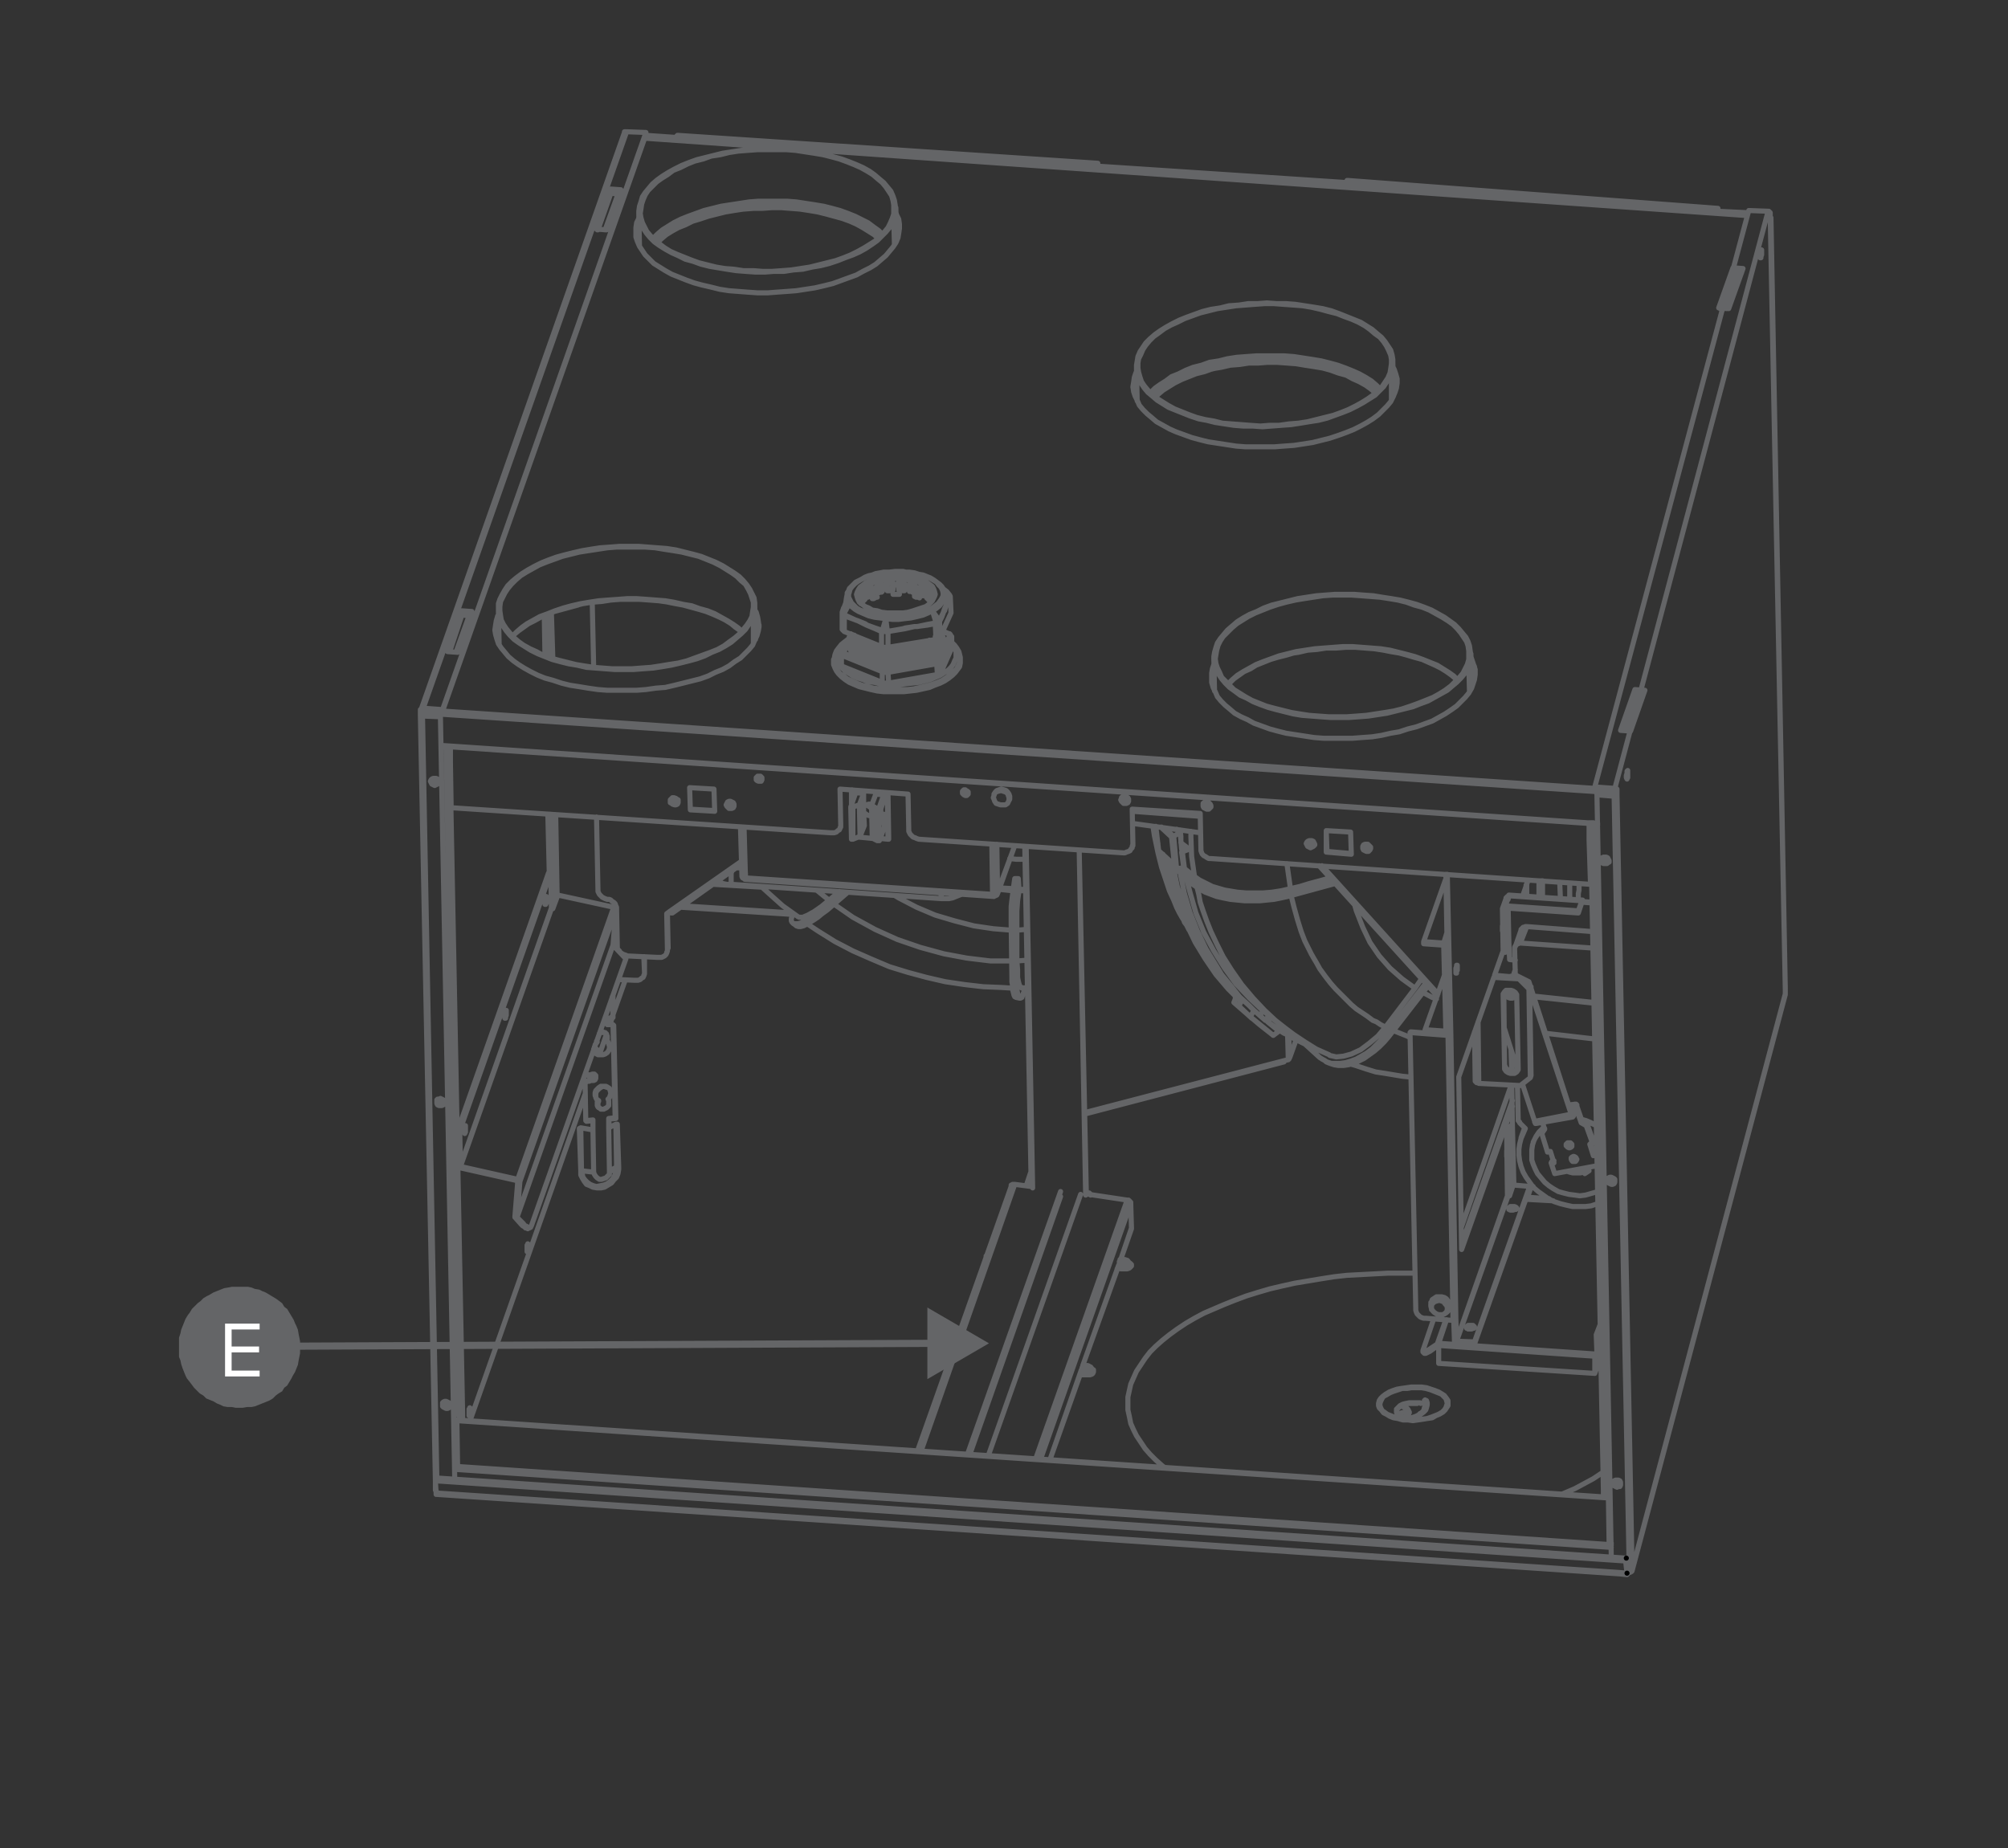 <?xml version="1.0" encoding="UTF-8"?>
<svg xmlns="http://www.w3.org/2000/svg" id="Layer_1" width="280.4" height="258.1" version="1.1" viewBox="0 0 280.4 258.1">
  <rect x="0" y="0" width="280.4" height="258.1" fill="#333333" stroke="none"/>
  <!-- Generator: Adobe Illustrator 29.5.1, SVG Export Plug-In . SVG Version: 2.1.0 Build 141)  -->
  <g id="Layer_11" data-name="Layer_1">
    <path d="M156.4,177.1h.8l.3-.1.2-.1.2-.1v-.1M157.5,176.1h0v.3h-.2l-.2.1h-.5l-.1-.1M151.2,191.9h.2l.3.1.3-.1h.2l.3-.1.1-.2.1-.1M152.3,190.9v.2l-.1.1-.1.1h-.7l-.1-.1M196.4,198.3l-.5-.1-.6-.1-.6-.2-.5-.2-.5-.2-.4-.3-.3-.2-.2-.4-.1-.3v-.3l.1-.3.2-.4.2-.3.4-.2.5-.3.5-.2.6-.2.6-.2h.7l.6-.1h1.4l.6.1.7.2.5.2.5.2.5.2.3.3.3.3.1.3.1.4-.1.3-.1.3-.2.3-.3.3M156.4,177.1l.1.1h.9l.3-.1.2-.2.1-.1v-.2l-.1-.1-.1-.1M137.8,175.3h0l-.1.1M137.7,175.4v.2M151.2,192h1l.3-.1.1-.1.1-.2v-.3l-.2-.1M132.6,190.1h0l-.2.2M132.4,190.3v.1M222.1,114.9h.4M62.3,104.2v.2M62.8,104.2l1.8,93.2M180.1,147.6l.9-2.4M180,147.8v-3.2M179.8,144.5l.1,3.5M151.4,155.4l28-7.3M144.2,165.9l-.9-47.7M203.4,187.3l7.2-20.3M210.5,167l-7.1,20.2M77.5,113.8l.2,11.6M77,85.6l.1,6.3M77.6,113.8l.2,11.4M77,85.6l.2,6.4M200.7,187.7l1.2-3.4M202,184.3l-1.1,3.3M222.9,189.1l.1-.1M223.5,188.5l-.2.6M141.3,134.2h-3l-3.3-.4-3.2-.6-3.3-.9-3.2-1.1-3.1-1.4-3.1-1.7-2.6-1.8M125,125.1l.5.3,2.5,1.3,2.6,1.1,2.7.8,2.7.7,2.7.4,2.5.2M143.4,134.1l-1.4.1M142,129.9l1.3-.1M115.8,125.7l-.3-.2-.5-.4-.6-.5-.4-.3M141,119.9l.9.1h1.2M196.9,144.9l-.4-.2-2-.8M198.7,138.6l1.3.7.6.2M165.6,128.8v-.1l-.3-.4-.1-.2-.1-.3-.1-.3-.2-.4-.5-1-.3-.7-.2-.6-.2-.8-.4-1-.2-.8-.2-.8-.2-.8-.1-.7-.1-.5v-.1M189.2,126.5l.2.7.9,2.3,1,2.1,1.3,1.9,1.5,1.7,1.7,1.5,1.8,1.3M161.6,117.6l-.4-.9M161.7,117.8l-.1-.2M167.1,123.9l.1.2.2.8.2,1.1.4,1.2.5,1.4.6,1.5.8,1.7.9,1.8,1.2,1.9,1.4,2,1.6,1.9,1.6,1.7,1.5,1.4,1.4,1.1M193.5,143.4l-.3-.1-.4-.2-.6-.4-.5-.2-.4-.3-.4-.3-.6-.4-.9-.6-.7-.6-.5-.5-.5-.5-.6-.6-.6-.6-.7-.8-.7-.9-.8-1.1-.5-.9-.3-.5-.4-.7-.4-.8-.5-1-.5-1.3-.5-1.6-.5-1.8-.4-1.6M166.3,116.1v.8l.1,2.7.4,2.8M179.7,120.6l.5,3.5M123.2,32.7l-.5-.5-.7-.5-.8-.6-.8-.4-1-.5-1-.4-1.1-.4-1.1-.3-1.2-.3-1.2-.2-1.3-.2-1.3-.2-1.3-.1h-4l-1.3.1-1.3.2-1.3.2-1.3.2-1.2.3-1.2.3-1.1.4-1.1.4-1,.4-1,.5-.8.5-.8.5-.7.6-.6.6M124.9,34.2l-.1-3.6M192.7,54.3l-.5-.5-.7-.6-.8-.5-.9-.5-.9-.4-1-.4-1.1-.4-1.1-.3-1.2-.3-1.2-.2-1.3-.2-1.3-.2-1.3-.1h-4l-1.4.1-1.3.1-1.3.2-1.2.3-1.3.2-1.1.4-1.2.3-1,.4-1,.5-1,.4-.8.6-.8.5-.7.5-.6.6-.1.1M194.3,55.8v-3.7M103.6,88.2l-.5-.5-.7-.5-.8-.5-.9-.5-.9-.5-1-.4-1.1-.3-1.1-.4-1.2-.2-1.3-.3-1.2-.2-1.3-.1-1.3-.1-1.4-.1h-1.3l-1.3.1-1.4.1-1.3.1-1.3.2-1.2.2-1.3.3-1.1.3-1.2.4-1,.4-1.1.4-.9.5-.9.5-.7.5-.7.6-.6.6h-.1M105.2,89.8v-3.7M203.5,94.9l-.5-.5-.7-.5-.8-.5-.8-.5-1-.4-1-.4-1.1-.4-1.1-.3-1.2-.3-1.2-.3-1.3-.2-1.3-.1-1.3-.1-1.3-.1h-1.4l-1.3.1-1.3.1-1.3.1-1.3.2-1.3.2-1.2.3-1.2.3-1.1.4-1.1.4-1,.4-.9.5-.9.5-.8.5-.7.6-.6.6M205.2,96.6l-.1-3.8M241.1,43.1l1.8-5M227.3,102l1.8-5M240.8,43.1l1.7-5.1M227,102l1.8-5M201.9,143.9l-.1.1M202.1,144l.2-.4M201.6,131.7l.4-1.3M201.9,132l.2-.3M227.2,219.3h.1M227.2,219.7l-1.1-.1M227.6,219.2l-.1.2M60.9,208.1h-.1M59,99.8h0M59,99.2h0M59,100l2,106.4M152,166.6h0M151.7,166.7h.1M152.3,166.8h-.1l-.1-.1M141.7,165.4l-13.1,37.3M156.5,175.9l1.5-4.4M151.2,190.7l5.1-14.2M146.6,203.9l4.4-12.6M157.9,168.1l-12.6,35.7M144.6,203.8l12.8-36.2M102.2,123.5h0l-.1-.1v-.5M102.1,122.9v-1l.1-.2M131.5,125.5h0v-.2l-.1-.3v-.3M153.2,23.1h0M239.8,29.4h0M93.5,127.3l10-7M184.6,120.9l16.2,17.9M213.8,165.8h.3M210.6,126.8l.1,4.8M210.6,125.5v.1M214.1,165.7h-.3M220.9,126h.1M210.6,125.3h0M210.6,125.4v-.1M210.7,131.6l-.1-4.8M220.1,154.8h0M219.1,154.4l.8-.1M219.5,155.4h0M206.5,151.3l-.1-8.6M110.3,28.6v.4M110.3,28.3h0v.3M91.4,33.5l.6-.5.7-.6.8-.5.9-.5.9-.5,1.1-.4,1.1-.4,1.1-.3,1.2-.4,1.2-.2,1.3-.2,1.3-.2,1.3-.1,1.4-.1,1.3-.1,1.3.1h1.4M110.3,28.6l1.3.1,1.3.2,1.2.2,1.2.2,1.2.3,1.1.4,1.1.4,1,.4.9.4.8.5.8.5.7.6.1.1M160.8,55l.4-.3.7-.6.7-.5.9-.5.9-.5,1-.5,1-.4,1.2-.4,1.1-.3,1.2-.3,1.3-.2,1.3-.2,1.3-.2,1.3-.1,1.4-.1h1.3l1.3.1,1.4.1,1.3.1,1.2.2,1.3.2,1.2.3,1.1.3,1.1.4,1,.4,1,.4.9.5.8.5.7.5.5.5M59.5,99.4h0M243.9,30.1l-153.9-10.8M225.5,110.5v-.1M61.8,99.3l160.9,10.8M104,122.4l.1-.2M138.9,124.5l-.1.2M104.1,122.4h0M138.8,124.7h-.1M104.1,122l-.1.3M141.7,118.1l-2.4,6.5M213.2,125.2v-1.8M213.1,123.6v1.6M200.1,144.3v-.1M167.6,113.7l-9.5-.7M110.7,127.5l-15.4-1M156.3,176.2h0l.2-.1M156.5,176.1v-.2h-.1M156.1,177.1h.3M156.5,176.4h-.2M151.1,191h.2v-.1M151.3,190.9v-.1h-.1v-.1M150.8,191.9h.4M151.3,191.2l-.2.1h-.1M198.9,195.6h0l.1.4v.3l-.1.3-.1.4-.3.3-.2.1M199,195.5l.1.1.1.4v.3l-.1.3-.2.4-.3.3-.4.3-.4.2-.6.3-.4.1M199.2,195.6l.1.3v.3l-.1.4-.1.3-.3.3-.4.3-.4.3-.5.2-.5.2M110.6,127.7l-15.5-1M132.9,88.9v.1M132.5,88.5h-.1M119.9,91.9h0M131.7,89.9v-.5l-.1-.1M134.1,91.8v.3l-.1.4-.2.5-.2.4-.4.4-.5.4-.5.4-.6.4-.7.3-.8.3-.8.2-.8.2-.9.2-.9.1h-2.9l-.9-.1-.9-.1-.8-.2-.8-.2-.8-.3-.7-.3-.6-.3-.5-.4-.5-.3-.3-.4-.3-.5-.2-.4-.1-.5v-.2M118.3,89.6l-.4.3-.3.4-.3.4-.2.5-.1.4v.4l.1.5.2.4.3.4.4.4.5.3.6.4.7.3.7.2.7.3.9.1.8.2.9.1h1.8l.9-.1.9-.1.9-.1.8-.2.8-.2.7-.3.7-.3.6-.4.5-.3.4-.4.3-.4.2-.5.2-.4v-.9l-.2-.4-.3-.4-.1-.2M118.8,88.8l-1,2.4M132.4,88.5l-.8-.3M119.8,91.9l-.4-.3-.4-.4-.2-.3-.2-.4-.1-.8.3-.7h.1M131.6,88.8l.2.4.2.5-.1.6-.3.5-.3.4-.6.5-.6.4-.9.3-1,.4-1.2.2-1.2.1h-1.3l-1.2-.1-1.1-.2-1-.2-.8-.4-.6-.3M132.7,83.3v.1M132.6,83.3h0v-.2M117.8,86l-.1-.1-.1-.2M132.6,83.3l-.9-1.1M202,183.2h0l.2-.3.1-.4M199.9,182.3v.2M202.4,182.5v-.4l-.2-.3-.2-.2-.3-.2-.2-.1M213.8,137.9v.4M213.7,137.9h.1M227.2,219.3h.1M226.1,219.6l-165.2-11.1M227.2,219.7h0M157.3,176.1h0l-.1-.1h-.1l-.1-.1h-.1l-.1.1h-.1l-.1.1.1.1h.1l.1.1h.1l.2-.1.1-.1h0M157.9,176.7h0v-.2h-.1M157.5,176.1h0M152.1,191v-.1l-.1-.1h-.6v.2l.1.1h.4l.2-.1h0M152.7,191.5h0l-.1-.1v-.1M152.3,190.9h0M197.9,196h-1.2l-.5.1-.4.2-.4.2-.2.2-.2.1M198.4,196l-.1-.1h-1.5l-.5.1-.4.1-.4.2-.2.2-.2.2-.1.3v.2l.1.3.3.2.3.2.4.1.4.1h.1M201.4,197.2h0l-.5.3-.5.2-.5.2-.6.2-.7.1-.6.1h-1.4M196.6,198.3h-.2M63.9,205h-.1l-.1-.1v-.1M63.6,198.3h0M63.8,198.3h0M63.9,204.8h-.2M63.8,198.4v-.1M63.6,198.3h.2M63.7,204.8l-.1-6.5M196.6,198.3h-.7l-.7-.2-.6-.1-.5-.2-.5-.3-.4-.2-.3-.4-.3-.3-.1-.3v-.3l.1-.4.2-.3.3-.3.4-.3.5-.3.5-.2.6-.2.6-.1.7-.1.7-.1h1.4l.7.1.6.2.6.2.5.2.5.3.3.2.3.4.2.3v.7l-.2.3-.2.3-.3.3-.5.3-.5.2-.5.3-.7.1-.6.1-.7.1-.7.1-.7-.1M224.8,215.6h0M225,215.8h-.2M224.8,215.8v-.2M224.8,215.8v.1l-.1-.1v-.1M63.9,204.9v.2M224.7,209.1h0M224.8,215.6h.2M224.8,209.1h-.1M224.7,209.1l.1,6.5M224.7,209.1l-160.9-10.8M63.8,198.4v-.1M224.7,215.7l-160.8-10.8M224.6,209.2l-160.8-10.8M63.8,198.4l.1,6.5M224.8,215.7h-.1M224.8,215.6l-.1-6.5M224.6,209.2h0M224.7,215.7l-.1-6.5M223.9,208.2v.9M226.3,207.2h0l-.2.1h-.4l-.2-.1-.1-.2v-.2M225.5,164.9h0l-.2.1-.2.1-.2-.1-.2-.1-.1-.2v-.2M224.7,120.2h0l-.2.1h-.4l-.2-.2-.1-.1-.1-.2M222.1,114.9h0M224.3,208.4h-.3l-.1-.1v-.1M222.1,114.9v.1l.1.1h.1l.1.1h.1M223.7,119.8l-.1.2.1.2.1.1.2.2h.4M224.5,164.6h0v.3l.2.2.1.1.3.1h.1M225.3,206.9v.3l.2.2.1.1h.4M224.3,208.4l-1.8-93.2M224.3,208.4l.5.1M222.6,115l-.1.2M223.1,115.2h-.6M223.1,115h-.5M64.2,197.6v.8M61.9,195.8l.1.1.1.2.2.1.2.1h.2l.2-.1M61.1,153.6l.1.1.1.1.2.2h.4l.2-.1M60.3,108.8v.1l.1.2.2.1.2.1.2-.1.2-.1M81.7,152.8l-16.1,45.7M82.7,150.2l-.3.7M84.7,144.4l-1,2.9M85.5,142.1l-.3.9M87.3,136.9l-1.7,4.8M64.6,197.4v1M73.6,174.5v.3l.1-.1v-.3l.1-.2v-.4l-.1-.1v.1l-.1.1v.6M83.3,147.2l.1-.2v-.4l-.1-.1-.1.2v.3M65.5,197.4v.3h.1v-.2l.1-.2v-.6l-.1-.1v.1l-.1.1v.6M60.2,108.9h0v.2l.2.2.1.1.3.1.2-.1.2-.1M61,153.6h0l.1.3.1.1.2.2h.4l.2-.1.1-.1M61.8,195.9v.1l.1.1.1.2.2.1.2.1h.2l.2-.1.1-.1M64,197.6l-.6-.1M61.6,104.3l.7.1M62.3,104.4h.1l.1-.1h.2l.1-.1M64,197.6l-1.7-93.2M64.6,197.4h0l-.1.1h-.1l-.1.1h-.3M106.4,123.9l-6.8-.4M180.1,147.7h0M179.4,148.1h0l-.1.2M180.1,147.6l-.1.2M180,147.8v.1h-.1v.1M143.9,163.8l-.6,1.8M179.4,148.1l.5-.1M150.7,118.7l1,48.1M150.7,118.7l.9,48.2M214.9,123v2.3M211.7,168.8h0l-.2-.1h-.4l-.2.1h-.2v.1M205.9,185.4h0l-.2-.1h-.5l-.2.1h-.1l-.1.1M203.4,187.2h0v.1M203.1,187.2v.1l.1.1.1.1h.1M203.4,187.3v.2M205.9,187.7l-2.5-.2M205.9,187.7v-.3M213.7,165.7l-7.8,22M204.8,185.3v.1l.1.1.1.1h.5l.2-.1h.1l.1-.1v-.1l-.1-.1-.1-.1h-.7l-.1.1-.1.1M210.7,168.7v.2l.2.1h.4l.2-.1h.2l.1-.1v-.1l-.1-.1-.2-.1h-.6l-.2.2h0M205.9,187.4l-2.5-.1M213.6,165.7l-7.7,21.7M211.2,153.7l-7.1,20M203.1,187.2l-.1-2.8M203.4,187.2h-.3M202.2,144.5l-5.2-.4M196.9,144.2l.1-.1M196.9,144.2l.8,38.6M197.7,182.8v.2l.1.3.1.2.2.2.2.2.2.1.3.1h.3M199.1,184.1l3.8.3M202.2,144.6l-5.3-.4M202.2,144.5h.1v-.1M202.2,144.5v.1M202.2,144.6h.2l.1-.1h.1M202.2,144.6l.7,39.8M203.3,184.2v.1h-.1l-.1.1h-.2M202.3,144.4l-.4-22.3M202.3,144.4l.3.1M203.4,187.2l-.1-3M202.6,144.5l-.5-22.4M202.6,144.5l.7,39.7M203.3,135.6v-.4l.1-.2v-.2h.1v.7l-.2.1.1.3h-.1v-.3M210.4,160.7h0v.8M209.8,129.3h0v.7M215.2,123v2.3M211.2,154.5l-7.1,20M204.1,174.5l-.4-24.1M212.6,125.2l.8-2.3M208.7,136.2l1.2-3.4M203.7,150.4l4.9-13.9M73.9,171.5h-.1l-.1.1-.1-.1h-.2l-.2-.2-.2-.1-.2-.2M85.6,132h0M72.2,169.9h0v.1M71.9,169.9h0v.1h.1v.1M72.8,171l-.8-.9M72.8,171l.3-.1M72.2,170l-.2.1M73.1,170.9l-.9-.9M73.1,170.9l.1.2.2.1.2.1.2.1h.3v-.1l.1-.1M87.4,133.9l-13.2,37.3M85.6,132l1.8,1.9M72.2,170l13.4-38M77,126.8v.1M64.3,162.8v.1M64,162.8v.2h.1v.1h.2M86,127.1l-.4,4.9M85.6,132l-13.4,37.9M72.2,169.9l.4-4.9M71.9,169.9l.4-4.9M72.2,169.9h-.3M86,127.1l-13.4,37.9M85.7,126.7h.1v.1h.1v.1h.1v.2M72.3,165h0v-.1M72.3,165h.3M72.6,165h0v-.1l-.1-.1-.1-.1h-.1M64.3,162.9v.2M72.3,164.9l-8-1.8M72.3,164.9v-.2M77.9,125l-.7,1.9M77.2,126.9h-.2M64.3,162.9l12.7-36M72.3,164.7l-8-1.8M85.7,126.7l-13.4,38M77.9,125l7.8,1.7M63.9,157.9l.1,4.9M64,162.8h.3M76.9,121.9h-.3M76.6,121.9l-12.7,36M63.9,157.9h.3M65,157.4v-.2h-.1v.4l-.1.2v.2l.1.2v.1-.1l.1-.1v-.7M70.7,141.4v-.3h-.1v.2l-.1.2v.7h.1v-.2l.1-.2v-.4M76.3,125.5v-.3h-.1v.2l-.1.2v.7h.1l.1-.2v-.6M64.3,162.8l12.7-36M76.9,121.9l.1,4.9M76.9,121.9l-12.7,36M64.2,157.9l.1,4.9M90,135.7v.3M90,133.6v2.1M90,135.8v-.1M76.4,91.7l-.1-5.8M77.1,126.9l-.3-13.2M76.1,91.6l-.1-5.6M76.7,121.9l-.2-8.2M86.4,136.8l2.2.1M88.6,136.9h.5l.3-.1.2-.2.2-.1.1-.2.1-.3v-.2M89.9,133.6l.1,2.2M199.7,188.7l-.2.1-.2.1-.2.1h-.2M198.7,188.6l1.5-4.4M198.7,188.6h0v.2h.2l.2-.1.2-.1.2-.1M200.7,187.7l-1.2.8M199.5,188.5l.2.2M200.8,187.9l-1.1.8M200.8,187.9l-.1-.2M200.9,187.9h0M200.9,187.6h0l-.2.1M200.9,187.9v-.3M200.9,187.9l22,1.5M205.8,185.5h-.1l-.2-.1h-.3l-.2.1h-.1M211.6,168.9h0l-.3-.1h-.2l-.2.1h-.1M200.9,187.6l22,1.5M222.9,189.1h.1M222.9,189.4v-.3M222.9,189.4h.2v-.1h.1l.1-.1v-.1M223.4,185.8l-.2.6M223.4,185.1l-.5,1.3M223,189.1h.3M223.2,186.4l.1,2.7M223.2,186.4h-.3M222.9,186.4l.1,2.7M141.9,139.3h0l-.2-.1-.1-.2-.1-.4-.1-.4v-.5l-.1-.6v-.7M115.5,127.1l-.7.5-.6.5-.6.4-.5.3-.5.3-.4.2-.4.1h-.3l-.3-.1-.1-.1M141.3,136.4l-.1-7.4M141.9,136.4h-.6M118.4,124.6l-2.9,2.5M115.5,127.1l-.4-.4M141.2,129v-2.4l.1-.9.1-.8.1-.8.1-.7.1-.7M141.7,129h-.5M142.3,124.4v-.2M142.2,122.7l-.1.7-.1.8-.1.7-.1.9v1.6l-.1.8v.8M141.7,129l.2,7.4M141.9,136.4v1.3l.1.5.1.5.1.3.1.2.1.2h.1l.2-.1.1-.3.1-.3M142.9,138.7l.3-.7M115.1,126.7l2.6-2.1M110.7,127.5v.1M110.7,127.6l-.1.4-.1.3v.3l.1.2.2.2h.6l.4-.1.4-.2.5-.3.5-.3.6-.4.6-.5.7-.5M141.4,124.4l-1.9-.2M142.5,124.4l-.1-.2M142,134.2l.1,1.2v1.1l.1.5.1.4.1.3.1.2h.2M142,134.2v-4.3M142,129.9v-2.7l.1-1.4.2-1.4M143.2,124.4h-.7M142.5,124.4h-.2M115.8,125.7l-1.1.9-1,.7-.9.5-.7.3h-.5l-.2-.1M117.2,124.5l-1.4,1.2M141.5,124.1l-1.9-.1M142.2,122.7h-.5M142.3,124.2l-.1-1.5M142.4,124.2h0M143.2,124.2h-.8M178.2,143.6l1.1.7.5.2M177.9,143.3l2.1,1.4,2.2,1.1M177.9,143.3l.7.7M177.9,143.3l-.9-.6M172.3,140l.3.2M177.3,144.2h0M174.6,142l1.3,1.1,1.4,1.1M172.5,139.1v.4l-.2.5M172.3,140l2.3,2M174.6,142h0M176.7,142.5l-.8-.7M175.1,141.1l1.6,1.4M177.8,144.6l-3.2-2.6M178.6,144l-.8.6M177,142.7l1.6,1.3M177.5,142.1l-.5.6M176.7,142.5l.5-.7M173,140.5l.3-.6M174.6,142l-1.6-1.5M174.6,142l.5-.9M175.1,141.1l-.7-.7M193.9,144.8l-.6.7-.7.7-.7.6-.7.5-.7.5-.8.4-.7.3-.7.2-.7.1h-.7l-.6-.1-.6-.2-.5-.2-.2-.2M199.4,137.7l-5.5,7.1M193.9,144.8l-.4-.3M193.5,144.5l5.6-7.2M182,145.6l.1-.1M182,145.6l2.3,2.1M184.3,147.7l.5.3.5.3.6.2h1.3l.7-.1.7-.2.8-.3.7-.4.7-.4.8-.6.6-.6.7-.7.6-.7M163.2,120.8l.7,2.9.8,2.8,1,2.6,1.2,2.5,1.4,2.3,1.5,2.2,1.7,2,1.8,1.8M163.5,121.1l.6,2.8.8,2.7,1,2.6,1.2,2.4,1.3,2.3,1.5,2.2,1.6,2,1.8,1.8M173.3,139.9l.2-.3M163.2,120.3v.5M163.2,120.8l.3.3M163.4,120.5l.1.6M176.4,141.2l-.5.6M164.8,121.9l.6,2.9.8,2.7,1,2.5,1.2,2.5,1.1,1.8,1.1,1.8,1.3,1.6,1.2,1.5,1.3,1.2M173.5,139.6l-1.6-1.6-1.6-2-1.5-2.1-1.3-2.3-1.2-2.5-1-2.6-.9-2.7-.6-2.9M174.4,140.4l-.9-.8M163.8,120.9h0M164.7,121.8l-.9-.9M198.5,136.7l-.9,1.3M164.7,121.3v.5M164.7,121.8l.1.1M166.4,123.4l-1.6-1.5M164.8,121.9v-.5M176.4,141.2l-1.9-1.8-1.9-2-1.6-2.2-1.5-2.4-1.4-2.6-1.1-2.7-.8-2.8-.5-1.9M177.2,141.8l-.8-.6M177.2,141.8l.3.3M161.4,115.4l.4,3.4M164,120.8l-2.2-2M164,120.8h0M163.6,116.9l.4,3.9M162.1,115.5l1.5,1.4M163.6,116.9h0M163.6,116.9l-1.4-1.3M163.6,116.9l.4,3.9M162.7,119.8l-.1-.2M162.7,119.8l1.6,1.5M162.2,115.5v.1M164.8,116.2l.2,2.4M164.3,121.3l-.4-4.5M165.3,121.2l-1,.1M165,119l.3,2.2M165.8,118.7l-.8.3M165,118.6l.7-.3M163.9,116.8l-1.4-1.2M163.9,116.8l.9-.6M164.8,116.2l-.5-.4M197.6,138l-4.1,5.4M186.4,123.4l-6.6,1.8M179.5,143.6h0M193.5,143.4l-1.1,1.3-1.2,1-1.2.9-1.3.6-1.1.3-1,.1-.9-.2-.1-.1M166.4,123.4v-.5M179.8,125.2l-.9.2-1,.2-1,.1-1,.1h-2.1l-1-.1-1-.1-1-.2-.9-.2-.8-.3-.8-.3-.7-.4-.6-.4-.6-.4M179.8,125.2v-.5M164.8,121.4l.6-.1M164.8,121.4l1.6,1.5M166.4,122.9l.6.4.6.4.7.4.8.3.8.3.9.2,1,.2,1,.1,1,.1h2.1l1-.1,1-.1,1-.2.9-.2M179.8,124.7l6.3-1.7M165.4,121.3l-.3-2.4M166.8,122.4l-1.4-1.1M164.9,117.7v-.9l-.1-.9M165.7,118.3l-.8-.6M165.7,118.3l.1.4M185.7,122.6l-1.4.4-1.5.4-1.3.4-1.3.3M180.2,124.1l-1.3.3-1.3.2-1.2.1h-2.4l-1.2-.1-1.8-.3-1.7-.5-1-.5-.8-.4-.7-.5M113,28.6l-.1-.1-1.3-.1-1.3-.1-1.3-.1h-2.7l-1.4.1-1.3.1-1.3.2-1.3.2-.7.2M124.8,30.6l-.2-.1M124.6,30.5l.2-.6v-1.3l-.1-.6-.2-.7-.4-.6-.4-.6-.5-.6-.6-.5-.7-.6-.8-.5-.9-.5-.9-.4-1-.4-1.1-.4-1.1-.3-1.2-.3-1.2-.2-1.3-.2-1.3-.2-1.3-.1h-4l-1.4.1-1.3.1-1.3.2-1.2.3-1.3.2-1.1.4-1.2.3-1,.4-1,.5-1,.4-.8.6-.8.5-.7.5-.6.6-.6.6-.4.6-.3.7-.2.6-.1.7-.1.6.1.6.2.7.3.6.3.6.5.6.6.6.6.5.8.6.8.5.9.4,1,.4,1,.4,1.1.4,1.2.3,1.2.3,1.2.2,1.3.1,1.3.2h1.4l1.3.1h1.3l1.4-.1,1.3-.1,1.3-.2,1.3-.2,1.2-.3,1.2-.3,1.2-.3,1.1-.4,1-.4,1-.5.9-.5.8-.5.8-.5.6-.6.6-.6.5-.6.3-.6.3-.7M124.8,30.6l.2-.7.1-.6-.1-.7-.1-.6-.2-.6-.3-.7-.5-.6-.5-.6-.6-.5-.7-.6-.7-.5-.9-.5-.9-.4-1-.4-1.1-.4-1.1-.3-1.2-.3-1.2-.3-1.3-.2-1.2-.1-1.4-.2h-4l-1.3.1-1.3.1-1.3.2-1.3.2-1.2.3-1.2.3-1.2.3-1.1.4-1,.4-1,.5-.9.5-.8.5-.7.5-.7.6-.5.6-.5.6-.4.6-.2.7-.2.6-.1.7v.6l.2.6.2.7.3.6.4.6.5.6.6.6.7.5.8.5.9.5.9.4,1,.5,1.1.3,1.1.4,1.2.3,1.2.2,1.2.2,1.3.2,1.3.1,1.4.1h1.3l1.3-.1h1.4l1.3-.2,1.3-.1,1.3-.3,1.2-.2,1.2-.3,1.2-.4,1-.4,1.1-.4.9-.4.9-.5.9-.6.7-.5.6-.6.6-.6.5-.6.3-.6.3-.6M182.5,50.1h-.1l-1.3-.1-1.3-.1-1.4-.1h-2.7l-1.3.1-1.3.1-1.3.2-1.3.2-.8.2M194.3,52.1l.2-.6v-1.3l-.1-.6-.2-.7-.4-.6-.4-.6-.5-.6-.6-.5-.7-.6-.8-.5-.8-.5-1-.4-1-.4-1-.4-1.1-.4-1.2-.3-1.2-.2-1.3-.2-1.3-.2-1.3-.1h-1.3l-1.4-.1-1.3.1h-1.3l-1.3.2-1.4.1-1.2.3-1.3.2-1.2.3-1.1.4-1.1.4-1,.4-1,.5-.9.5-.8.5-.7.5-.7.6-.6.6-.4.6-.4.6-.3.7-.1.6-.1.6v.7l.1.6.3.7.3.6.4.6.5.6.6.5.7.6.8.5.8.5,1,.4,1,.4,1,.4,1.2.4,1.1.2,1.2.3,1.3.2,1.3.2,1.3.1h1.3l1.4.1,1.3-.1,1.3-.1,1.4-.1,1.3-.2,1.2-.2,1.3-.2,1.2-.3,1.1-.4,1.1-.4,1-.4,1-.5.9-.5.8-.5.8-.5.6-.6.6-.6.4-.6.4-.6.3-.7M194.3,52.1h-.2M194.1,52.1l.1-.6.1-.7v-.6l-.1-.6-.3-.7-.3-.6-.4-.6-.5-.6-.7-.5-.7-.6-.7-.5-.9-.5-.9-.4-1.1-.4-1-.4-1.2-.3-1.1-.3-1.3-.3-1.2-.2-1.3-.1-1.4-.1-1.3-.1h-1.3l-1.4.1-1.3.1-1.3.1-1.3.2-1.3.2-1.2.3-1.2.3-1.1.4-1.1.4-1,.5-.9.4-.9.5-.8.6-.7.5-.6.6-.5.6-.4.6-.3.7-.3.6-.1.6v.7l.1.6.2.7.2.6.4.6.5.6.6.6.6.5.8.5.8.5.9.5,1,.4,1,.4,1.1.4,1.2.3,1.2.2,1.2.3,1.3.1,1.3.1,1.3.1,1.4.1,1.3-.1h1.3l1.4-.2,1.3-.1,1.3-.2,1.2-.3,1.2-.3,1.2-.3,1.1-.4,1-.4,1-.5.9-.5.8-.5.7-.5.7-.6.6-.6.4-.6.4-.6.3-.7M93.4,84.1h0l-1.4-.2-1.3-.1-1.4-.1h-2.7l-1.3.1-1.3.2-1.3.1-1.3.2-.8.2M105.2,86.1h-.2M105,86.1l.1-.7.1-.6v-.7l-.2-.6-.2-.6-.3-.6-.4-.7-.6-.5-.6-.6-.7-.5-.8-.5-.8-.5-1-.5-1-.4-1-.4-1.2-.3-1.2-.3-1.2-.2-1.3-.2-1.2-.2-1.4-.1h-4l-1.3.1-1.3.2-1.3.2-1.3.2-1.2.3-1.2.3-1.1.4-1.1.4-1,.4-.9.5-.9.5-.8.5-.7.6-.6.6-.5.6-.4.6-.3.6-.3.6-.1.7v.6l.1.7.1.6.3.6.4.6.5.6.5.6.7.6.7.5.9.5.9.4.9.5,1.1.4,1.1.3,1.2.3,1.2.3,1.2.2,1.3.2,1.3.1,1.3.1h2.7l1.3-.1,1.4-.1,1.3-.2,1.2-.2,1.3-.2,1.2-.3,1.1-.4,1.1-.4,1.1-.4,1-.4.9-.5.8-.6.7-.5.7-.6.5-.6.5-.6.4-.6.3-.6M105.2,86.1l.1-.7.1-.6v-.6l-.1-.7-.3-.6-.3-.6-.4-.6-.5-.6-.6-.6-.7-.5-.8-.5-.8-.5-1-.5-1-.4-1-.4-1.1-.3-1.2-.3-1.2-.3-1.3-.2-1.3-.1-1.3-.1-1.3-.1h-2.7l-1.3.1-1.4.1-1.3.2-1.2.2-1.3.3-1.2.3-1.1.3-1.1.4-1,.4-1,.5-.9.5-.8.5-.8.6-.6.5-.6.6-.4.6-.4.7-.3.6-.2.6v1.3l.1.7.2.6.4.6.4.6.5.6.6.6.7.5.8.5.8.5,1,.5,1,.4,1,.4,1.1.3,1.2.3,1.2.2,1.3.3,1.3.1,1.3.1,1.3.1h2.7l1.3-.1,1.4-.1,1.3-.2,1.2-.2,1.3-.3,1.2-.3,1.1-.3,1.1-.4,1-.5,1-.4.9-.5.8-.5.7-.6.7-.6.6-.6.4-.6.4-.6.3-.6M96.4,113l3.4.2M93.6,111.7v.1l.1.1.1.2.2.1.2.1M94.2,112.3h.2l.2-.1.1-.2M96.3,110l.1,3M96.4,113v.1M101.5,112.2v.3l.1.1.2.2h.2M102,112.8h.2l.2-.1.1-.1M117.4,115.1v.4M105.6,108.6h0l.1.2.1.1.1.1h.2M106.1,109h.2l.1-.1M117.3,110.2l.1,4.9M117.4,115.2h0M134.4,110.5v.2l.1.1.2.1.1.1M134.8,111h.2l.1-.1.1-.1M158.2,117.8v.3l-.1.1M193.3,90.8h-.1l-1.3-.2-1.3-.1-1.3-.1h-1.4l-1.3.1h-1.4l-1.3.2-1.3.1-1.3.3-.7.1M158.1,113l.1,4.8M158.2,117.9v-.1M156.6,111.5v.3l.1.1.2.2h.2M157.1,112.1h.2l.2-.1.1-.1M185.3,118.9l3.4.3M182.5,117.6h0v.3l.2.2.1.1.3.1M183.1,118.3l.2-.1.1-.1.2-.1M168,112.2v.1l.1.2.1.2.2.1.2.1M168.6,112.9h.2l.2-.1.1-.2M205.1,92.8h-.2M204.9,92.8l.2-.7v-1.2l-.1-.7-.2-.6-.4-.6-.4-.6-.5-.6-.6-.6-.7-.5-.8-.5-.9-.5-.9-.5-1-.4-1.1-.3-1.1-.4-1.2-.3-1.2-.2-1.3-.2-1.3-.1-1.3-.1-1.4-.1h-2.6l-1.4.1-1.3.2-1.3.2-1.2.2-1.3.3-1.1.3-1.2.4-1,.4-1,.4-1,.5-.8.5-.8.5-.7.6-.6.6-.6.6-.4.6-.3.6-.2.7-.1.6-.1.6.1.7.2.6.3.6.3.7.5.5.6.6.6.6.8.5.8.5.9.5,1,.4,1,.4,1.1.3,1.2.3,1.2.3,1.2.2,1.3.2,1.3.1,1.4.1h2.6l1.4-.1,1.3-.1,1.3-.2,1.3-.2,1.2-.2,1.2-.3,1.2-.4,1.1-.4,1-.4,1-.4.9-.5.8-.5.8-.6.6-.6.6-.6.5-.6.3-.6.3-.6M205.1,92.8l.2-.6.1-.7-.1-.6-.1-.7-.2-.6-.3-.6-.5-.6-.5-.6-.6-.6-.7-.5-.7-.5-.9-.5-.9-.5-1-.4-1.1-.4-1.1-.3-1.2-.3-1.2-.2-1.3-.2-1.2-.2-1.4-.1-1.3-.1h-2.7l-1.3.1-1.3.1-1.3.2-1.3.2-1.2.3-1.2.3-1.2.3-1.1.4-1,.5-1,.4-.9.5-.8.5-.7.6-.7.6-.5.6-.5.6-.4.6-.2.6-.2.7-.1.6v.6l.2.7.2.6.3.6.4.6.5.6.6.6.7.5.8.6.9.4.9.5,1,.4,1.1.4,1.1.3,1.2.3,1.2.3,1.2.2,1.3.1,1.3.1,1.4.1h2.6l1.4-.1,1.3-.1,1.3-.2,1.3-.2,1.2-.3,1.2-.3,1.2-.3,1-.4,1.1-.4.9-.5.9-.5.9-.5.7-.6.6-.5.6-.6.5-.6.3-.7.3-.6M185.2,116l.1,2.9M185.3,118.9l-.1.1M190.3,118.2h0l.1.2.1.2.2.1.2.1M190.9,118.8h.2l.2-.1.1-.2M222,117.1l.1,6.3M222.1,123.5v-.1M222,117.1l-.1.2M221.9,114.9l.1,2.2M106,109.1h.3l.1-.2v-.2l-.1-.2-.1-.1h-.4l-.1.1-.1.1v.3l.1.1.2.1h.1M134.8,111.1h.2l.1-.1.1-.1v-.3l-.1-.1-.2-.1-.1-.1h-.2l-.1.1-.1.1v.3l.1.1.1.1.2.1M168.5,113h.3l.1-.1.2-.2v-.2l-.1-.2-.1-.1-.2-.2h-.4l-.2.1-.1.2v.3l.1.2.2.1.2.1M157.1,112.2h.2l.2-.1.1-.2v-.3l-.1-.2-.2-.1-.2-.1h-.2l-.2.1-.1.2-.1.2.1.2.1.1.2.2h.2M167.7,118.6l-.1-5M167.7,118.6v.2l.1.3.1.2.2.2.2.1.3.2.2.1h.3M222.1,123.5l-53-3.6M221.9,117.3l.2,6.2M221.9,115v2.3M62.9,106.6v-2.3M63,112.8l-.1-6.2M116,116.3l-53-3.5M116,116.3h.5l.3-.1.2-.2.2-.1.1-.2.1-.3v-.2M117.3,110.2l.1,5M126.8,110.9l-9.5-.7M126.9,115.8l-.1-4.9M126.9,115.8v.3l.1.2.1.2.2.2.2.2.3.1.2.1.3.1M156.8,119.1l-28.5-1.9M156.8,119.1h.3l.2-.1.3-.1.2-.1.1-.2.2-.2v-.2l.1-.3M158.1,113l.1,4.9M167.6,113.6l-9.5-.6M94.2,112.4h.2l.2-.1.1-.2v-.4l-.2-.1-.1-.1-.3-.1h-.2l-.1.1-.2.2v.4l.2.1.1.1.3.1M102,112.9h.2l.2-.1.1-.2v-.3l-.1-.2-.2-.1-.2-.1h-.2l-.2.1-.1.2-.1.2.1.2.1.1.2.2h.2M183,117.4h-.2l-.2.1-.1.1-.1.2.1.2.1.2.2.1.2.1.2-.1.2-.1.1-.1.1-.2-.1-.2-.1-.2-.2-.1h-.2M190.8,117.9h-.2l-.2.1-.1.2v.3l.1.2.2.1.2.1h.3l.1-.1.1-.2.1-.2-.1-.2-.1-.1-.2-.2h-.2M99.8,113.3l-.1-3.1M96.4,113.1l3.4.2M96.3,110l.1,3.1M99.7,110.2l-3.4-.2M188.7,119.3l-.1-3.1M185.2,119l3.5.3M185.2,116v3M188.6,116.2l-3.4-.2M221.9,114.9v.1M221.9,114.9h0M62.9,104.3h0v-.1M221.9,115l-159-10.7M221.9,114.9h0v.1M199,143.8l2.7-7.6M201.8,144l-2.8-.2M199,144.1v-.3M201.8,144.3l-2.8-.2M201.8,144h0M201.8,144v.3M201.8,144.3h0l.2-.1h.1v-.2M201.9,144h.2M201.6,132l.3,12M201.9,132l.2,12M198.8,131.8v-.3M198.8,131.8l2.8.2M198.8,131.5l2.8.2M201.9,122.7l-3.1,8.8M201.6,132h0M201.6,132h.3M201.6,132v-.3M201.9,132h0v-.1l-.1-.1h-.1l-.1-.1M227.3,219.3l.1-.5M227.2,219.3h.1M227.2,219.7h0v.2-.1h.1M227.2,219.7l-.2-1.7M227.1,217.6l-166.2-11.2M60.9,206.4h0M227,218l-1-.1M227,218l.1-.4M249.3,138.1h0M247.2,30.5l.1-.1h-.1M242,37.6l1.3.1M240.1,43l1.9-5.4M242,37.6v-.2M227.3,219.6h.3M227.4,219.3l.1.1M249.3,138.8h0v.1M227.5,219.4h0l.1-.1M227.5,219.4l.1.2M227.6,219.6h0l.2-.1.1-.1v-.1M227.6,218.8v.5M227.6,219.3h.3M226.3,207.3l-.1.1-.2.1h-.4l-.2-.1-.1-.2v-.3M225.5,165l-.1.1-.2.1-.2.1-.2-.1-.2-.1-.1-.2v-.2M228.3,96.5l1.3.1M226.3,102l2-5.5M228.3,96.5v-.2M224.7,120.3l-.1.1-.2.1h-.4l-.2-.2-.1-.1-.1-.2v-.1M223,110.9l2.5.1M223,111v-.1M224.7,120.2v.2l-.2.1-.1.1h-.5l-.2-.1-.1-.2v-.4l.1-.1.2-.1h.4l.2.1.1.2.1.2M226.3,207.2v.2l-.1.2h-.2l-.2.1-.2-.1-.2-.1-.1-.2-.1-.2.1-.2.1-.1.2-.1h.4l.2.1.1.2v.2M225.5,164.9v.2l-.1.2-.2.1h-.2l-.2-.1-.2-.1-.1-.1-.1-.2.1-.2.1-.2.2-.1h.2l.2.1.2.1.1.1v.2M223,111l2.4.2M225,217.4l-2-106.4M227.5,218.8h-.3M225.5,111h0M225.5,111l-.1.2M225.4,111.2h.2v-.1h.2v-.1M225.4,111.2l2.1,107.6M227.9,218.7h0l-.1.1h-.3M225.5,110.4l.1.6M225.6,111h.2M245.8,35.7v.3h.1v-.2l.1-.2v-.7h-.1v.2l-.1.2v.4M227.1,108.5v.1l.1.2v-.1l.1-.1v-1l-.1.1v.3l-.1.3v.2M225.8,110.4v.6M225.8,111l2.1,107.7M227.9,218.7v.6M227.9,219.3l21.4-80.5M249.3,138.8v-.6M249.3,138.2l-2.1-107.7M247.2,30.5v-.6M242,37.4l-2,5.6M243.4,37.5l-1.4-.1M241.4,43.1l2-5.6M240,43l1.4.1M229.7,96.4l-1.4-.1M227.7,102.1l2-5.7M226.3,102l1.4.1M228.3,96.3l-2,5.7M246.9,29.5l-2.7-.1M244.2,29.4l-21.5,80.5M222.7,109.9l2.8.2M222.7,109.9v.2M222.7,110.1l2.8.2M225.5,110.3v-.2M225.5,110.4h0v-.1M225.5,110.4h.3M246.9,29.5h.1v.1h.1l.1.1v.2M246.9,29.5l-21.4,80.6M225.8,110.4v-.2h-.1v-.1h-.2M85.3,26.6l1.3.1M83.4,32.1l1.9-5.5M85.3,26.6v-.2M60.8,208.1h0l.1.2M60.8,208.1v-.6M61.8,195.9v.1l.1.2.1.2.2.1.2.1.2-.1.2-.1.1-.1M61,153.7v.1l.1.1.1.2.2.1.2.1h.2l.2-.1.1-.2M64.5,85.5l1.3.1M62.6,91l1.9-5.5M64.5,85.5v-.2M60.2,108.9v.3l.1.2.2.1h.5l.1-.1.1-.1M59,99.8h0M60.8,207.6h0v-.1M58.7,99.8h0l.1.1h.1v.1h.1M59,99.8h-.3M58.7,99.8v-.6M59,99.8v-.6M59.1,99.2h0M59,99.2h-.3M59.1,98.9h-.2l-.1.1v.1h-.1v.1M87.2,18.5h0v-.1h.3M60.1,109.1l.1.2.1.2.2.1.2.1.2-.1.2-.1.1-.1v-.4l-.1-.2-.2-.1h-.4l-.2.1-.1.1-.1.2M61.8,196.2v.2l.1.1.2.1.2.1h.2l.2-.1.1-.2.1-.2-.1-.2-.1-.1-.2-.1-.2-.1h-.2l-.2.1-.1.2v.2M61,153.9v.2l.1.2.2.1h.4l.2-.1.1-.1.1-.2-.1-.2-.1-.2-.2-.1-.2-.1-.2.1h-.2l-.1.2v.2M59.1,99.8l2.4.2M59.1,99.8l-.1.2M59,100l2.5.1M61.5,100l2,106.6M61.5,100.1v-.1M61.5,100.1l2,106.5M59.1,99.2v-.3M59.1,99.2l2.7.1M61.8,99.3l28.4-80.5M90.2,18.5v.3M61.8,99.1v.2M63.9,91.1l2-5.7M62.5,91l1.4.1M64.5,85.3l-2,5.7M65.9,85.4l-1.4-.1M83.3,32l1.4.1M85.3,26.4l-2,5.6M86.7,26.5l-1.4-.1M84.7,32.1l2-5.6M59.1,98.9l28.4-80.5M59.1,98.9l2.7.2M61.8,99.1l28.4-80.6M90.2,18.5l-2.7-.1M158,171.5v.1M141.2,165.7h0v-.2h.1l.1-.1h.3M148.1,167.1l-12.7,36.1M135.1,203.1l13-36.7M144,165.7l-2.3-.3M158,171.5l-.1-3.4M157.4,167.6h.2l.1.1.1.1.1.1v.2M157.4,167.6l-5.3-.8M152.1,166.8v-.1M152.1,166.7h0M152,166.7h-.2M151.8,166.7v.1M151.8,166.8h-.1M150.9,166.8l-12.9,36.5M94.5,19.2l-4.3-.3M153.2,23.1h0M153.2,23.1l.1-.2M153.2,23.1h0v.1M153.3,22.9v-.1h-.1v.5M94.5,19.4v-.4l.1-.1M188.1,25.5l-34.9-2.3M153.2,23.2v.1M239.8,29.4h0M239.8,29.4l.1-.3M239.8,29.4h0v.1M239.9,29.1h0l-.1.1v.4M188.1,25.7v-.5h.1M244,29.7l-4.2-.2M239.8,29.5h0M244,29.9l-4.2-.3M239.8,29.6l-51.7-3.9M153.2,23.3l34.9,2.4M153.2,23.3l-58.7-3.9M90.1,19.1l4.4.3M224.3,208.4v.7M222.5,114.9v.1M64.2,197.6v.8M63.5,205.2l161.5,10.9M93.3,132.4l-.1.2v.2M93.2,127.6l.1,4.8M93.3,132.4l-.1.2M93.9,127.5h-.2l-.1-.1-.1-.1M82.9,93.2l-.2-9.1M83.5,124.3l-.2-10.2M84.8,125.6l-.3-.1-.2-.1-.2-.1-.2-.2-.2-.2-.1-.2-.1-.2v-.2M86.1,126.9v-.2l-.1-.2-.1-.3-.2-.2-.2-.1-.2-.2-.2-.1h-.3M86.2,132.1l-.1-5.2M87.6,133.5l-.2-.1-.3-.1-.2-.1-.3-.2-.1-.2-.2-.2-.1-.2v-.3M91.8,133.7l-4.2-.2M93.2,132.6v.2l-.1.3-.1.2-.2.2-.2.1-.2.1h-.6M93.1,127.6l.1,5M93.5,127.3l-.4.3M167.6,116.3l-9.4-1.3M213.8,165.8h0v-.1M211.2,157.2h-.2l-.1.1M211.2,157.3h0M211.3,165.5h0M213.3,167.5v-.3M216.9,167.7l-3.6-.2M216.3,167.4l-3-.2M213.8,165.8l-.5,1.4M211,160.7h0l-.1-.2v-.1.1l-.1.1v.8h.1v-.1l.1-.2v-.4M211.3,165.5l-.5,1.5M211.2,157.3l.1,8.2M210.8,167l-.2-8.2M210.5,167l-.1-8.2M210.5,167h.3M211.2,157.3h-.3M210.4,158.8l.5-1.5M210.4,158.8h.2M210.6,158.8l.6-1.5M211.3,136.3l.3-.9M210.7,125.2h-.2l-.1.1-.1.1v.1M210.6,125.3v.2M210.7,131.6h0M210.6,125.3h0M210.7,139v-.7M211.3,138.4v.7M211,139.1v-.8M211.6,136.2h0M210.7,125.3h0M210.7,125.1v-.1.1M221,126h-.1M221,125.9v-.2l-.1.1M210.3,125.5l-.5,1.4M210.3,125.5h.3M209.8,126.9h.2M209.9,133l-.1-6.1M209.9,133h.3M210.4,129.3v-.2l-.1-.1v.2l-.1.2v.6h.1v-.2l.1-.1v-.4M210.6,125.5l-.6,1.4M210.2,133l-.2-6.1M210.7,131.6l-.5,1.4M211.1,149.7l-.1-3M211.2,157.3l-.1-5.7M211.4,165.5l-.2-8.2M213.8,165.7l-2.4-.2M210.8,134l-.1-2.4M211.6,134.1l-.8-.1M221,126v-.1M221,126l1.3.1M221,125.9l1.3.1M220.9,126v-.2M220.4,127.5l.5-1.5M210.2,126.5v.3M210.2,126.8l10.2.7M220.4,127.2v.3M210.7,125.1l10.2.7M210.7,125.1l-.5,1.4M210.2,126.5l10.2.7M220.4,127.2l.5-1.4M212.4,129.9v-.1l.1-.1.1-.1.1-.1h.1l.2-.1h.2M213.2,129.4l9.2.7M213.2,129.4l-.9,2.3M220.8,156.3l.7.2.7.3.7.4M214.1,159.5h0l.3-.6.4-.6.4-.5.4-.4M212.3,131.7l10.1.7M212.3,131.7h-.1l-.2.1h-.1l-.1.1-.1.1-.1.1-.1.2v.1M211.6,136.2l-.1-3.8M211.8,149.5v-.3M212,156.2l-.1-4.6M212,156.2v.3l.1.1.1.1v.1M213,157.6l-.8-.8M223.1,168.1h0l-.9.3-.8.1h-1.8l-.9-.2-.8-.2-.9-.3-.8-.4-.7-.5-.7-.5-.7-.6-.5-.7-.5-.7-.4-.7-.3-.8-.2-.8-.1-.8v-.8l.1-.7.2-.8.3-.7.3-.7M221.6,163.1l-.3.8M221.3,163.2l-.2.5M221.8,163.1l-.1.1M221.1,163.7l.2.2M218.9,163.6l.3.1.4.1h1.1l.4-.1M221.7,163.2l.2-.2M221.9,163.5l-.2-.3M221.3,163.9l.6-.4M223.1,166.4l-.3.1-.7.2-.7.2-.8.1-.7-.1-.8-.1-.8-.2-.7-.2-.7-.4-.6-.4-.6-.5-.5-.6M220.9,156.4l.1.1.8.2.7.3.4.2M215.2,164.5l-.5-.6-.3-.6-.3-.7-.2-.6v-1.4l.1-.7.2-.6.3-.6.4-.6.5-.5.2-.1M217,162.1l-.3.1M216.7,162.2l-.1.2M219.5,161.6h0l.1.2.1.1h.5M223,161l-.4.1M223,161.1l-.1.2M218.8,159.7h0l.1.1.1.1.2.1h.1l.2-.1M215.7,157.6l-.3.5M215.4,158.1l-.1.2M222.6,161.1l-.5-1.4M222.6,161.1l-.1.3M222.5,159.4l-.9-2.5M222.5,159.4l-.1.3M221.6,156.9l-.7-.4M221.6,156.9l-.1.3M220.9,156.5l-.1.3M220.9,156.5l-.7-2M219,159.6h-.1l-.1.1-.1.1v.2l.1.1.1.1.2.1h.1l.2-.1.1-.1v-.3l-.1-.1-.1-.1h-.3M219.7,161.5l-.2.1-.1.1v.2l.1.2.1.1h.4l.1-.1.1-.2-.1-.1v-.1l-.1-.1-.2-.1h-.1M216.6,162.4l.5,1.5M217.1,163.9l5.9-1.1M223,161.5l-.1-.2M222.9,161.3l-.4.1M222.5,161.4l-.5-1.6M222,159.8l.4-.1M222.4,159.7l-.9-2.5M221.5,157.2l-.7-.4M220.8,156.8l-.7-2M215.4,156.8l.3.9M215.7,157.7l-.4.6M215.3,158.3l.8,2.6M216.1,160.9l.4-.1M216.5,160.8l.5,1.6M217,162.4h-.4M220.1,154.8h0v-.1M220.2,154.5l-.1.3M220.2,154.5v-.2h-.1v-.1h-.2v.1M220.1,154.7l-.2-.4M219.5,155.4l.4-1.1M219.7,155.9l.4-1.2M214.5,156.9h-.1v-.1l-.1-.1v-.1M219.4,155.4h.1M219.4,155.6h0v.2l.1.1v.1h.1v-.1h.1M219.5,155.4l.2.5M211.7,138.8l-.2.2-.2.1M211.3,139.1h-.3l-.3-.1-.2-.1-.2-.3-.1-.2M219.4,155.4l-5.9-18.3M219.4,155.4v.2M211.7,136.2l-1,.2M213.5,137.1l-.1.3M211.7,136.2l1.8.9M211.6,136.4l.1-.2M210.1,138.5v.2l.1.2.2.2.2.2.3.1h.3l.2-.1.2-.2.2-.2M213.5,137.7l-.1-.3M219.4,155.6l-5.8-17.6M213.4,137.4l-.6-.3M212.6,151.4l1.7,5.2M210.1,143.7l1.8,5.7M219.4,155.6l-5.1,1M212,149.3l-.1.1-.3.2-.3.1h-.3l-.3-.2-.3-.2-.2-.3-.1-.3M210,138.8l.1,9.9M210.1,148.7v.3M210,138.8v-.1M210,138.8l-.1.3M206.5,151.3l-.1-.1h-.2l-.1-.1-.1-.1M213.8,150.2l-.2-12.4M213.7,150.5l.1-.3M212.1,136.5l-3.4-.3M213.6,137.8l-.1.3M212.1,136.5l1.5,1.3M212.1,136.7v-.2M212,149.1l-.2-9.9M210.1,149v.3l.2.3.3.2.3.1h.6l.3-.2.2-.3v-.3M210.1,149l-.2-9.9M211.8,139.2v-.3l-.2-.3-.3-.2-.3-.1h-.7l-.2.2-.2.3v.3M213.7,150.5l-.2-12.4M213.5,138.1l-1.4-1.4M212.1,136.7l-3.5-.2M206.5,151.3l5.8.3M212.3,151.6l1.4-1.1M183.5,117.8h0l-.2.1h-.3l-.2-.1-.1-.2-.1-.1M191.4,118.3h0l-.2.1-.2.1-.2-.1-.2-.1-.1-.1v-.2M190.4,118h0v.4l.1.1.2.1.2.1.2-.1h.1l.1-.2.1-.1M182.6,117.5h0v.3l.1.2.2.1h.4l.1-.1.1-.1v-.1M94.7,111.8l-.1.1h-.1l-.2.1-.2-.1-.2-.1-.1-.1v-.2M102.5,112.3v.1l-.2.1h-.2l-.2-.1-.1-.1-.1-.1-.1-.2M101.6,112v.1l-.1.1.1.2.1.1.2.1.1.1h.2l.2-.1.1-.2M93.8,111.5h0l-.1.2.1.2.1.1.1.1.2.1.2-.1h.2l.1-.2v-.1M122.6,33.3l-.5-.5-.8-.5-.8-.5-.9-.5-.9-.4-1.1-.4-1.1-.3-1.1-.3-1.2-.3M114.2,29.6l-1.2-.2-1.3-.2-1.3-.1-1.3-.1h-1.3l-1.4.1h-1.3l-1.3.1-1.3.2-1.2.2-1.2.3-1.2.3-1.2.4-1,.3-1,.5-1,.4-.9.5-.8.5-.7.6-.5.5M122.7,33.2l-.6-.5-.7-.5-.8-.5-.9-.4-1-.5-1-.3-1.1-.4-1.2-.3-1.1-.2M114.3,29.6l-1.3-.3-1.2-.1-1.3-.1-1.3-.1h-2.7l-1.3.1-1.3.1-1.3.1-1.2.2-1.2.3-1.2.3-1.2.3-1,.4-1.1.4-.9.5-.9.5-.8.5-.7.5-.7.6M161.3,55.4l.4-.3.7-.6.8-.5.8-.5,1-.5,1-.4,1-.4,1.2-.3,1.1-.4,1.2-.2,1.3-.3,1.3-.1,1.3-.2h1.3l1.3-.1h1.3l1.4.1M179.7,50.7l1.3.1,1.2.2,1.3.2,1.2.2,1.1.3,1.1.4,1.1.3.9.5.9.4.9.5.7.5.7.6M161.2,55.4l.5-.5.7-.5.8-.5.9-.5.9-.5,1-.4,1.1-.4,1.1-.3,1.2-.3,1.2-.3,1.2-.2,1.3-.2,1.3-.1,1.3-.1h4M179.7,50.6l1.3.1,1.2.2,1.3.2,1.2.3,1.1.2,1.1.4,1.1.4.9.4,1,.4.8.5.7.5.7.5.1.1M86.5,27.1l-1.2-.1M85.3,27l-1.8,5.1M85.3,27v-.2M243.2,38.1l-1.2-.1M89.2,30.6v.1l-.3.7-.1.6v.5M125.6,31.8v-.3l-.1-.6-.2-.7-.2-.3M242,38l-1.7,5.1M242,38v-.2M158.7,52.2l-.1.1-.2.7-.1.6-.1.5M195.1,53.4v-.3l-.2-.6-.2-.7-.2-.3M65.7,86l-1.2-.1M64.5,85.9l-1.7,5.1M64.5,85.9v-.2M69.6,86.1l-.1.2-.2.6-.1.7-.1.4M106,87.3l-.1-.2-.1-.7-.2-.6-.2-.4M59.2,99.4v.5M59.5,99.4h0M84.5,32.1l1.8-5M63.7,91l1.8-5M59.5,99.4h-.3M59.5,99.4h0M59.3,99.2h0v.1h-.1v.1M229.4,97l-1.1-.1M228.3,96.9l-1.8,5.1M228.3,96.9v-.2M169.5,93l-.2.6-.1.7v.5M206,94.1v-.3l-.1-.7-.3-.6-.2-.5M225.5,111v-.5M225.2,111v-.5M228.3,96.7l-1.9,5.3M229.5,96.8l-1.2-.1M64.5,85.7l-1.8,5.3M65.8,85.8l-1.3-.1M85.3,26.8l-1.9,5.3M86.6,26.8h-1.3M242,37.8l-1.8,5.3M243.3,37.8h-1.3M69.6,85.9l-.1.1-.2.7-.1.6-.1.7.1.6.2.7.2.6.4.6.5.6.5.6.7.6.7.5.8.5.9.5,1,.5,1,.4,1.1.3,1.2.4,1.2.3,1.3.2,1.2.2,1.4.2,1.3.1h4.1l1.3-.1,1.4-.2,1.3-.1,1.3-.3,1.2-.3,1.2-.3,1.2-.3,1.1-.4,1-.5,1-.4.9-.5.8-.6.8-.5.6-.6.6-.6.5-.6.3-.7.3-.6M105.7,88.8l.2-.7.1-.6-.1-.7-.1-.6-.2-.7-.2-.3M158.7,51.9l-.1.2-.2.6-.1.7-.1.6.1.7.2.6.3.6.3.7.5.6.6.6.6.5.7.6.9.5.9.5.9.4,1.1.4,1.1.4,1.1.3,1.2.3,1.3.2,1.3.2,1.3.2,1.3.1h4.1l1.3-.1,1.4-.1,1.3-.2,1.3-.2,1.2-.3,1.2-.3,1.2-.4,1.1-.4,1-.4,1-.5.9-.5.8-.5.8-.6.6-.6.6-.6.5-.6.3-.6.3-.7M194.8,54.8l.2-.6.1-.7v-.6l-.2-.7-.2-.6-.2-.4M169.5,92.8l-.2.6-.1.6v1.3l.2.7.3.6.3.7.5.6.6.6.6.5.7.6.9.5.9.4.9.5,1.1.4,1.1.4,1.1.3,1.2.3,1.3.2,1.3.2,1.3.2,1.3.1h4.1l1.3-.1,1.4-.1,1.3-.2,1.3-.3,1.2-.2,1.2-.4,1.2-.3,1.1-.4,1.1-.4.9-.5.9-.5.9-.6.7-.5.6-.6.6-.6.5-.6.4-.7.2-.6M205.7,95.5l.2-.6.1-.7v-.7l-.2-.6-.2-.6-.2-.6M89.2,30.3v.2l-.3.6-.1.7v1.3l.2.6.3.7.4.6.4.6.6.6.6.6.8.5.8.5.9.5,1,.4,1,.4,1.1.4,1.1.3,1.3.3,1.2.3,1.3.2,1.3.1,1.3.1,1.4.1h1.4l1.3-.1,1.4-.1,1.3-.1,1.3-.2,1.3-.2,1.3-.3,1.2-.3,1.1-.4,1.1-.4,1.1-.4.9-.5,1-.5.8-.5.7-.6.7-.6.5-.6.5-.6.4-.6.3-.7M125.4,33.2l.1-.6.1-.7v-.6l-.1-.7-.3-.6-.1-.4M225.2,110.5h0M225.2,110.5h.3M225.5,110.5h0v-.1h-.1v-.1M225.1,110.5v.5M225.1,110.7v.3M59.5,99.9v-.3M223.1,115l-161.5-10.9M225.1,110.5v.2M225.1,110.5h0M225.1,110.5v-.2M59.5,99.6v-.4M225.1,110.7l-165.6-11.1M225.1,110.3h0v.4M123.9,82.4v-.3M126.3,82.4v-.4M127.7,83.3l.1-.1M122.5,82.7l-.1-.3M127.8,83.2v-.9M127.8,83.2h.2l.1.1h.1l.1.1h.1M131.2,90.2l-.3.3-.7.6-.8.4-1.1.4-1.1.3M131.2,89.8l-.3.4-.7.5-.8.5-1.1.3-1.1.3M131.2,89.5l-.3.3-.7.5-.8.5-1.1.4-1.1.2M131.3,88.9l-.1.2M130.6,89.3l-.4.3-.9.4-1,.4-1.1.3M129.8,89.4l-.5.3-1,.3-1.1.3M120.3,92.1l-.4-.3M127.2,92.9h0M127.2,92.5l-1.2.2-1.3.1-1.2-.1-1.2-.2-1-.3-.9-.4-.7-.5-.2-.2M127.2,92.5h0M127.2,92.2l-1.2.1-1.3.1-1.2-.1-1.2-.2-1-.3-.9-.4-.7-.4-.2-.2M127.2,92.2h0M127.2,91.8l-1.2.2h-1.3l-1.2-.1-1.2-.2-1-.2-.9-.4-.8-.5-.1-.2M127.2,91.8h0M127.2,91.4l-1.2.2h-2.5l-1.2-.2-1-.3-.9-.4-.8-.5-.2-.2M127.2,91.4h0M127.2,91.1l-1.2.1-1.3.1-1.2-.1-1.2-.2-1-.3-.9-.4-.8-.5-.2-.2M127.2,91.1h0M127.2,90.7l-1.2.1-1.3.1-1.2-.1-1.2-.2-1-.3-.9-.4-.8-.4-.5-.6-.1-.3M127.2,90.7h0M127.2,90.3l-1.2.2h-1.3l-1.2-.1-1.2-.1-1-.3-1-.4-.7-.5-.3-.4M127.2,90.3h0M121.3,83.3v-.2M120.8,83.5v.2M120.5,84l-.1-.2M129.8,83.6v.2M129.5,83.5v-.2M128.9,83v.2M128.4,83.5v-.7M128.4,83.5h0l-.2-.1h-.3l-.1-.1h-.1M127.7,82.5v.8M127.1,82.6v-.2M126.3,82.3v.2M125.6,82.4l-.1-.2M125.6,83h-.9M124.7,82.2v.2M124,82.5v-.2M123.1,82.4v.3M122.5,82.8v-.2M122.5,83.4h-.2l-.1.1h-.1l-.1.1h-.2M121.8,82.9v.7M127.2,89.9l-1.2.2h-.2M127.2,89.9h0M120.7,83.2v.1M121.2,82.9l.1.2M121.8,82.9h-.2l-.1.1h-.1l-.1.1M121.8,82.9l-.1-.2M121.8,82.6l-.1.1M122.4,82.4l.1.2M123.1,82.4l-.1.1h-.3l-.1.1h-.1M123.1,82.4v-.2M123.2,82.2h0M123.9,82.1h0M123.9,82.1l.1.2M124.7,82.2h-.3l-.1.1h-.3M124.7,82.2v-.2M124.7,82h0M125.6,82h0M125.6,82l-.1.2M126.3,82.3l-.1-.1h-.7M126.3,82.3v-.3M126.3,82h0M127.1,82.2h0M127.1,82.2v.2M127.7,82.5h-.2l-.1-.1h-.3M127.7,82.5l.1-.2M128.5,82.5h-.1M128.5,82.5l-.1.3M128.9,83h0l-.1-.1h-.1l-.1-.1h-.2M128.9,83l.1-.2M129.5,83.1h0M129.5,83.1v.2M129.8,83.6h0l-.1-.1h-.1v-.1h-.1v-.1M129.8,83.6h0M130.1,83.8h0M130.1,83.8v.2M120.2,84.2l-.1-.2M120.1,84h0M120.4,83.7v.1M120.8,83.5h-.1l-.1.1v.1h-.1l-.1.1M120.8,83.5l-.1-.2M120.3,92.1l-.4-.3M127.2,92.9l-1,.2M131.6,89.9v.2l-.2.6-.5.6-.6.5-.9.5-1,.3-1.2.3M127.2,92.5l-1.2.2h-2.5l-1.2-.2-1-.3-.9-.4-.7-.5-.2-.2M131.6,89.5v.2l-.2.6-.5.6-.6.5-.9.5-1.1.4-1.1.2M127.2,92.2l-1.2.1-1.3.1-1.2-.1-1.2-.2-1-.3-.9-.4-.7-.4-.2-.2M131.6,89.2v.2l-.2.6-.5.5-.7.6-.8.4-1.1.4-1.1.3M118.9,88.9h0M127.2,91.8l-1.2.2h-1.3l-1.2-.1-1.2-.2-1-.3-.9-.3-.8-.5-.1-.2M131.6,88.8v.2l-.3.6-.4.6-.7.5-.8.5-1.1.3-1.1.3M127.2,91.4l-1.2.2h-2.5l-1.2-.2-1-.3-.9-.4-.8-.5-.1-.2M131.5,88.4l.1.2-.3.6-.4.6-.7.5-.8.5-1.1.4-1.1.2M127.2,91.1l-1.2.1-1.3.1-1.2-.1-1.2-.2-1-.3-.9-.4-.8-.5-.1-.2M131.3,88.9l-.4.5-.7.5-.8.5-1.1.4-1.1.3M127.2,90.7l-1.2.1-1.3.1-1.2-.1-1.2-.2-1-.3-.9-.4-.8-.4-.5-.6-.1-.3M130.6,89.3l-.4.3-.9.4-1,.4-1.1.3M127.2,90.3l-1.2.2h-1.3l-1.2-.1-1.2-.2-1-.2-1-.4-.7-.5-.3-.3M129.8,89.4l-.5.3-1,.3-1.1.3M130.8,88.8l-.2.1M127.2,89.9l-1.2.2h-.2M124.7,82.3v.1M125.5,82.4v-.1M125.5,82.3l-.1-.9M126.3,82.4h0M125.5,82.3h0M124.7,82.3h0M123.9,82.4h0M124.7,82.3v-.9M123.2,82.5v.1M127,82.6v-.1M127,82.5v-.9M127,82.5h0M123.2,82.5v-.9M128.4,82.9v-.1M121.8,82.9v.2M128.4,82.8v-.8M121.8,82.9v-.8M120.8,83.6h0M129.4,83.5l.1-.1M129.5,83.3v-.8M120.7,83.4v-.7M120.1,84v-.6M130.1,83.9v-.7M120,91.9l-.3-.2M124.3,93.1l-1.1-.1M124.3,92.7l-1.2-.1-1.2-.2-1-.4-.8-.4-.6-.5-.5-.5-.1-.6v-.1M124.3,92.3l-1.2-.1-1.2-.2-1-.4-.8-.4-.7-.5-.4-.5-.2-.6.1-.1M124.2,92l-1.2-.2-1.1-.2-1-.3-.8-.4-.7-.5-.4-.6-.2-.6v-.1M124.2,91.6l-1.2-.1-1.1-.3-1-.3-.8-.4-.7-.5-.4-.6-.2-.5v-.1M131.6,89.8l-.1.5-.3.6-.5.6-.8.5-.9.4-1.1.3-1.1.3-1.3.1h-.2M124.2,91.2l-1.2-.1-1.1-.2-1-.4-.8-.4-.7-.5-.4-.5-.2-.5M131.6,89.4l-.1.5-.3.6-.5.6-.8.5-.9.4-1.1.4-1.2.2-1.2.1h-1.2M124.3,92.7h0M124.2,90.8l-1.2-.1-1.1-.2-1-.3-.9-.5-.6-.5-.4-.5v-.1M131.6,89.1l-.1.5-.3.6-.5.5-.8.5-.9.5-1.1.3-1.2.2-1.2.1h-1.2M124.3,92.3h0M123.3,90.4h-.3l-1.1-.3-1-.3-.9-.4-.6-.5-.1-.1M124.2,90.5l-.4-.1M131.6,88.7l-.1.5-.3.6-.5.6-.8.5-.9.4-1.1.3-1.2.2-1.2.2h-1.3M124.2,92h0M131.6,88.3l-.1.5-.3.6-.5.6-.8.5-.9.4-1.1.3-1.2.3-1.2.1h-1.3M124.2,91.6h0M131.2,89.1l-.6.5-.7.5-.9.4-1.1.4-1.2.2-1.2.1h-1.3M124.2,91.2h0M130.6,89.3l-.7.4-.9.5-1.1.3-1.2.2-1.2.1h-1.3M124.2,90.8h0M129.8,89.4l-.8.4-1.1.3-1.2.3-1.2.1h-1.3M124.2,90.5h0M130.2,83.9v-.1M130,83.4v.7M129.8,83.9v-.8M129.8,83.9v-.1h-.1v-.1h-.1v-.1h-.1v-.1h-.1M129.4,82.7v.8M129,83.2v-.7M129,83.2h-.2v-.1h-.1l-.1-.1h-.1l-.1-.1M128.4,82.2v.7M127.8,82.8v-.8M127.8,82.8l-.1-.1h-.3l-.1-.1h-.3M127,81.8v.8M126.3,82.5v-.8M126.3,82.5h-.3l-.1-.1h-.4M125.4,81.6l.1.8M124.7,82.4v-.7M124.7,82.4l-.1.1h-.7M123.9,81.7v.8M123.2,82.6v-.7M123.2,82.6h0l-.2.1h-.2l-.1.1h-.3M122.4,82.1v.7M121.8,83.1v-.8M121.8,83.1h-.1l-.1.1h-.2v.1h-.1l-.1.1M121.2,82.6v.8M120.8,83.7v-.8M120.8,83.7h-.1v.1h-.1v.1h-.1v.1h-.1M120.4,83.3v.7M120.2,84.3v-.7M120.1,84v.1M120.1,84h0l-.1.1M120.1,84l-.1-.2M120.1,83.4h0v.1l-.1.1v.2M120.1,83.4l.1.2M120.4,83.3h0l-.1.1v.1h-.1v.1M120.4,83.3l-.1-.2M120.7,82.7h0l-.1.1-.1.1-.1.1-.1.1M120.7,82.7l.1.2M121.2,82.6h0l-.2.1-.1.1h-.1v.1M121.2,82.6l-.1-.2M121.8,82.1h-.2l-.1.1h-.1v.1h-.2l-.1.1M121.8,82.1v.2M122.4,82.1h-.2l-.1.1h-.2l-.1.1M122.4,82.1v-.2M123.2,81.6l-.2.1h-.3l-.1.1h-.1l-.1.1M123.2,81.6v.3M123.9,81.7l-.1.1h-.5l-.1.1M123.9,81.7l-.1-.2M124.7,81.4h0l-.2.1h-.7M124.7,81.4v.3M125.4,81.6h-.3l-.1.1h-.3M125.4,81.6v-.2M126.3,81.5h-.3l-.1-.1h-.5M126.3,81.5v.2M127,81.8h-.3v-.1h-.4M127,81.8v-.2M127.8,81.8l-.1-.1h-.3l-.1-.1h-.3M127.8,81.8v.2M128.4,82.2h0l-.2-.1h-.1l-.1-.1h-.2M128.4,82.2v-.2M129,82.2h-.1l-.1-.1h-.1l-.1-.1h-.2M129,82.2v.3M129.4,82.7h0l-.2-.1-.1-.1h-.1M129.4,82.7l.1-.2M129.9,82.9l-.1-.1h-.1v-.1h-.1v-.1h-.1v-.1M129.9,82.9l-.1.2M130,83.4h0v-.1l-.1-.1-.1-.1M130,83.4l.1-.2M130.3,83.6h-.1v-.3h-.1v-.1M130.3,83.6l-.1.2M119.7,83.4l.1-.3.1-.3.3-.4.3-.3.5-.3.5-.2.6-.3.6-.2.7-.1.7-.1.7-.1h.8l.7.1.7.1.7.1.6.2.5.2.5.3.5.2.3.4.2.3.2.3v.2M120,91.9l-.3-.2M124.3,93.1l-1.2-.1M131.6,89.6h0l-.1.7-.3.6-.5.6-.8.5-.9.4-1.1.3-1.1.3-1.3.1h-1.2M124.3,92.7l-1.2-.1-1.2-.2-1-.4-.8-.4-.6-.5-.5-.5-.1-.6v-.2M131.6,89.3h0l-.1.6-.3.6-.5.6-.8.5-.9.4-1.1.4-1.2.2-1.2.1h-1.2M124.3,92.3l-1.2-.1-1.2-.2-1-.4-.8-.4-.7-.5-.4-.5-.2-.6.1-.2M131.6,88.9v.1l-.1.6-.3.6-.5.5-.8.5-.9.5-1.1.3-1.2.2-1.2.1h-1.2M124.2,92l-1.2-.2-1.1-.2-1-.3-.8-.4-.7-.5-.4-.6-.2-.6.1-.2M131.6,88.5v.1l-.1.6-.3.6-.5.6-.8.5-.9.4-1.1.3-1.2.2-1.2.2h-1.3M124.2,91.6l-1.2-.1-1.1-.3-1-.3-.8-.4-.7-.5-.4-.6-.2-.5.1-.2M131.6,88.3l-.1.5-.3.6-.5.6-.8.5-.9.4-1.1.3-1.2.3-1.2.1h-1.3M124.2,91.2l-1.2-.1-1.1-.2-1-.4-.8-.4-.7-.5-.4-.5-.2-.5M131.1,89.1l-.5.5-.7.5-.9.4-1.1.4-1.2.2-1.2.1h-1.3M124.2,90.8l-1.2-.1-1.1-.2-1-.3-.9-.5-.6-.5-.4-.5v-.1M130.6,89.3l-.7.4-.9.5-1.1.3-1.2.2-1.2.1h-1.3M123.3,90.4h-.3l-1.1-.3-1-.3-.9-.4-.6-.5-.1-.1M124.2,90.5l-.4-.1M129.8,89.4l-.8.4-1.1.3-1.2.3-1.2.1h-1.3M103.6,122.2v.2l.1.2.2.1.1.1M104,122.3h0v.1M104,122.4v.4M104,122.4h0M138.8,124.7h0M138.8,125.1h.2l.2-.1.1-.2v-.2M104,122.8h0l.1-.1v-.1M104,122.8h0M138.7,124.7h.1M138.6,124.9l.1.1v.1l.1.1v-.1M138.8,124.7v.4M103.6,122.2l-.2-6.7M103.6,122.2l.4.1M104,122.3l-.1-6.8M105.8,108.4l.1.1.1.1.2.1.1-.1h.1M105.7,108.5v.1l.1.1.2.1.1.1.2-.1h.1M138.9,124.6l-.1-6.7M139.3,124.6h-.4M138.6,124.9l.1-.2M138.7,124.7l-.1-6.8M138.6,124.9l-34.5-2.3M138.6,124.9l-.1-7M104.1,122.6l-.2-7.1M135.2,110.6h-.4l-.1-.1-.1-.1M139.3,124.6l-.1-6.7M134.5,110.4v.1l.1.2.1.1h.4l.1-.1M122,117.1l-2.2-.2M124.1,117.2l-1.2-.1M121.1,112.4h0l.2.2.3.2h.1M118.9,112.2v-1.9M124.1,117.2v-.2M124.1,117l-.1-6.3M119,110.3v1.8M122.9,117.1l1.1.1M119.9,116.9l2,.2M121.8,112.4l-.2-.1h-.3l-.3.1-.2.1-.2.2M120.6,113.4l.2.2.3.2.2.1h.4M123.4,113.7h-.4M124,117.2h0M123.9,110.7l.2,6.5M124,117.2l-.1-6.5M120.7,115.3l-.6,1.5M120.6,113.4l.1,1.9M120.6,112.7v.7M120.6,110.8v1.9M118.9,117.2l-.1-4.5M118.9,117.2h.2M119.1,117.2v-4.5M120.1,116.8l-1,.4M120,112.4l.1,4.4M119.5,110.7l1.1.1M119.5,110.7l-.7,2M118.8,112.7h.3M119.1,112.7l.9-.3M120.6,110.8l-.6,1.6M122.5,117.4l-.4-.2-.3-.2M121.8,117l-.1-4.5M122.5,117.4l-.1-4.5M122.8,117.4h-.3M123.4,111v.7M122.7,113l.1,4.4M123.5,115.5l-.7,1.9M123.4,113.7l.1,1.8M123,114.9l.4-1.2M123,114.9v-1.9M123,113l.4-1.3M122.7,113l.7-2M123.4,111l-1.1-.1M122.3,110.9l-.6,1.6M121.7,112.5l.4.2.3.2M122.4,112.9l.3.1M204.1,171.3l6.9-19.7M156.7,111.3v.1l.1.2.2.1h.4l.1-.1h.1M168.2,112.1h0l.1.2.2.1.1.1h.2l.2-.1v-.1M156.6,111.4v.1l.1.1.1.2.1.1h.4l.2-.1.1-.1v-.1M168.1,112.2h0v.2l.1.1.2.1.2.1h.2l.1-.1.1-.1v-.2M196.7,197l-.1-.2-.2-.2-.4-.1-.3-.2M196.1,198l.1-.1.3-.2.2-.2.1-.2-.1-.3-.1-.2-.2-.2-.3-.2-.3-.1M198.3,197.4l-.2.2-.4.2-.6.2-.4.2M63.7,204.8v-.1M63.6,198.3h0M63.9,204.7h-.2M63.6,198.3h.2M63.7,204.7l-.1-6.4M63.8,198.3h0M63.8,198.4v-.1M223.8,205.7h-.1l-1.2.8-1.3.7-1.3.7-1.4.6-.5.2M162.7,205l-.4-.3-.9-.8-.8-.8-.7-.8-.6-.9-.6-.9-.4-.8-.4-.9-.2-1-.2-.9v-1.8l.2-.9.2-.9.4-.9.4-.9.6-.9.6-.9.7-.9.8-.8.9-.8,1-.8,1.1-.8,1.2-.8,1.2-.7,1.3-.7,1.4-.6,1.4-.6,1.5-.6,1.6-.6,1.6-.5,1.7-.5,1.7-.4,1.8-.4,1.8-.3,1.8-.3,1.9-.3,1.8-.2,1.9-.1,1.9-.1,1.9-.1h3.8M150.8,192h.4M156,177.2l.4-.1M224.8,215.5v.1M224.7,215.8h0v-.1M63.9,204.8v.2h.1M224.7,209.1h0M224.8,215.5h.2M224.8,209.1h-.1M224.7,209.1l.1,6.4M224.7,209.1l-160.9-10.8M63.8,198.4v-.1M224.8,215.5l-.1.2M224.8,215.5l-.1-6.4M224.6,209.2h0M224.7,215.7l-160.8-10.9M224.7,215.7l-.1-6.5M224.6,209.2l-160.8-10.8M63.8,198.4l.1,6.4M196.8,197.2h-.7l-.7.2h-.3M132.9,90.5v-1.5M132.9,89l-1.5,3.4M132.6,88.8h0l.2.1v.1h.1M131.4,92.4v1.5M131.4,92.4l-.1.1v.1h-.2l-.1.1h-.2M131.1,92.2h.2v.1h.1v.1M130.9,94.2l-.1-1.5M130.8,92.7l-6.8,1.2M130.7,92.4h.1v.3M124,93.9l.1,1.5M124,93.9h-.7l-.1-.1M123.9,93.5l.1.1v.3M119,91l-.1-.1-.2-.8.1-.5M119.4,91.4l-.4-.4M131.6,89.4l.1.3v.3M131.7,90v-.1M117.5,93v-1.5M123.2,95.3v-1.5M117.5,91.5v-.1l.1-.1v-.1h.2M123.2,93.8l-5.7-2.3M123.4,93.5h0l-.1.1-.1.1v.1M117.5,93l5.7,2.3M132.9,90.4h0v.1M131.4,93.9l1.5-3.4M131.4,93.9v.1l-.1.1-.1.1h-.3M124.1,95.4l6.8-1.2M124.1,95.4h-.7l-.2-.1M134.1,92v.6l-.1.5-.3.4-.3.4-.4.4-.5.4-.6.4-.6.3-.8.3-.7.3-.9.2-.9.2M128,96.4l-.9.1-.9.1h-2.8l-.9-.1-.9-.2-.8-.2-.8-.2-.7-.3-.7-.3-.6-.4-.5-.4-.4-.4-.3-.4-.2-.4-.2-.5v-.4M116.4,92.1h0M117.8,91.2l5.6,2.3M123.4,93.5h.5M123.9,93.5l6.8-1.1M130.7,92.4l.1-.1h.2l.1-.1M131.1,92.2l1.5-3.4M132.6,88.8v-.1l-.1-.1-.1-.1M132.8,85.5v.1M132.7,83.4v-.1h-.1M132.7,83.4h0M131.8,82.3l.1.2M117.6,85.5h0M117.6,85.5v.1M117.8,85.8v.2M117.9,88.2l-.2-.2-.1-.1v-.1M117.9,86h0M117.8,84.9l-.2.6M117.6,85.5h0M117.6,85.5l1-1.2M117.6,85.5h0v.1l.1.1.1.1M131.3,88.9l1.5-3.3M132.8,85.6l-.1-2.2M132.7,83.4h0l-.1-.1M132.7,83.4l-.6,1.2-.2.7-.1.1-.3.8-.3.6M131.2,86.8v-.2M130.7,89.3l.1-.1.3-.1h.1l.1-.2M131.2,86.8l.1,2.1M131.2,86.8h0M130.7,87.1h0M131.2,86.8v-.1M130.7,87.1v-.2M131.2,86.8l-.1.1-.2.1-.2.1M131.2,86.7h0M131.2,86.6l.1-.2.4-.8.2-.6.2-.4.5-1.3M132.6,83.3h0M130.7,86.9h0l.2-.1.2-.1h.1M130.2,85.3l1,1.4M124,90.4l6.7-1.1M130.7,89.3l-.1-2.2M130.6,87.1l-1.1.2-1.5.2h-.3l-1.3.3-2.4.4M130.6,87h0v.1M124,88.1h0M124,90.4h-.6l-.3-.1M124,88.2v2.2M124,88.2h-.1M123.2,88.2h0M123.2,88.1h0M123.9,88.2h-.7M123.9,88.1h0M130.5,83.2h0v-.5l-.2-.3-.2-.4-.3-.3-.4-.3-.5-.2-.6-.3-.6-.1-.7-.2-.7-.1h-2.2l-.7.1M123.4,80.6l-.7.2-.6.2-.6.2-.5.3-.5.2-.3.4-.3.3-.1.2M124,88.1h.4l1.7-.3.3-.1,1.3-.2h.4l1.4-.3,1.1-.2M130.6,87l.1-.1M130.7,86.9l-.5-1.6M123.9,88.1h.1M117.9,85.9h0v.1M123.1,88v.2M117.9,86v2.2M117.9,88.2l5.2,2.1M123.1,90.3v-2.1M123.1,88.2l-.9-.4-1.2-.5-.2-.1-1-.5-1.9-.7M123.2,88.1h.7M123.7,86.4l.2,1.7M123.4,80.5l.7-.1h2.2l.7.1.7.2.7.2.5.2.5.2.4.3.4.3.2.4.1.3.1.4-.1.3-.2.4-.2.3-.4.4-.4.3-.6.2-.6.2-.6.2-.7.2-.7.1h-2.2l-.8-.1-.6-.2-.7-.1-.5-.3-.5-.2-.4-.3-.4-.3-.2-.4-.1-.3-.1-.4.1-.3.2-.4.2-.3.4-.3.4-.3.6-.3.5-.2.7-.2.7-.2M118.6,84.3l-.8,1.5M117.8,85.8l.1.1M117.9,85.9l.3.1,1.3.6.3.1,1,.4.3.2,1.1.4.9.3M123.1,88l.1.1M123.2,88.1l.5-1.7M118.6,84.3l-.2-.4-.1-.4v-.5M123.7,86.4l-.8-.1-.8-.1-.8-.2-.7-.3-.7-.3-.5-.3-.5-.4-.3-.4M127.2,86.3l-.9.1-.8.1h-.9l-.9-.1M130.2,85.3l-.6.3-.7.3-.8.2-.9.2M131.9,83.1v.2l-.1.5-.3.4-.3.4-.5.4-.5.3M123,80l-.7.2-.7.2-.7.2-.6.3-.5.3-.4.3-.4.4-.3.4-.1.4-.1.3v.4l.2.4.2.4.3.3.4.4.5.3.6.2.6.3.7.2.8.1.8.1.8.1h.8l.8-.1.8-.1.7-.1.8-.2.7-.2.6-.2.5-.3.5-.4.4-.3.3-.4.2-.3.2-.4v-.4l-.1-.4-.2-.4-.3-.3-.3-.4-.5-.3-.5-.3-.6-.2-.7-.2-.7-.2-.8-.1-.8-.1-.8-.1-.8.1h-.8l-.8.1M222.7,191.8l.8-2.2M200.9,190.4l21.8,1.4M222.7,189.4v2.4M200.9,187.9l21.8,1.5M200.9,187.9v2.5M85.2,142.3h-.1M85.6,142.1h-.2v.1h-.1l-.1.1M85.2,142.3v-.1M85.1,142.3h-.2l-.1.1-.1.2-.1.2.1.1v.1M85.1,142.3l-.1-.1M83.3,145.4l.1.1M84,144.2h-.2l-.1.1M84.7,144.4l-.2-.2h-.5M84,144.2h0M83,146.2v.3l.1.4.1.2M83.4,145.5l-.2.3-.1.1M83.3,145.5h.1M84.9,145.5l-.2-.1M84.7,145.4v-.1M82.1,150.2h0l-.2-.1h-.2M81.7,150.1v-.1M82.3,150.1h0l-.1.1h-.1M82.1,150.1h0M82.6,150.2h-.2v-.1h-.1M82.3,150.1h-.1M82.9,150.1h-.2l-.1.1M82.6,150.2h0M83.2,150.2l-.1-.1h-.2M82.9,150.1l-.1-.1M85.6,139v3.1M85.6,142v.1M84,151.8l-.3.2-.2.2-.2.2-.1.3v.6l.2.3M85.1,152l-.2-.1-.3-.1-.3-.1-.3.1M84,151.8l-.1-.1M83.6,153.8l-.1.2v.4l.1.3M83.6,153.8v-.1M82.8,156.5l-.9.1M81.8,156.5l.1.1M85.7,143.2l.3,13M85.7,143.2l-.1-.1M86,156.2l-1,.1M85.9,156.1l.1.1M85,156.3l.1,1.2M85,156.2v.1M81.1,163.5l-.2-5.9M81.1,157.5l-.2.1M85.5,139.2l.1,2.8M81.7,150h.2l.1.1h.1M82.1,150.1h.1M82.2,150.1h.3M82.5,150.1h0l.2-.1h.1M82.8,150h.2l.1.1.1.2v.3l-.1.2-.2.1h-.2M82.7,150.9h-.2v-.1M82.5,150.8v.1h-.2v.1h-.1M82.2,151h-.1v-.1M82.1,150.9l-.1.1h-.1v.1h-.2M81.7,151.1l.1,5.4M82.8,156.4l-1,.1M82.8,157.8v-1.4M85,156.2v1.3M85.9,156.1l-.9.1M85.6,143.1l.3,13M85.6,143.1h-.4v-.1M85.2,143h0l-.1.1h-.1M85,143.1h-.2l-.1-.1-.1-.2v-.3l.1-.2.1-.1h.2M85,142.2h.2M85.2,142.2h0l.1-.1h.1v-.1h.2M83.8,144.1h.2M83.3,145.5v-.1M84,144.1h.2l.2.1.2.1.1.2.1.2v.4l-.1.2M84.7,145.3l.2.2.1.3.1.3v.3l-.1.3-.2.3-.3.2-.3.1M83.3,145.5h0M84.2,147.3h-.7l-.3-.2-.2-.3-.1-.3M84.9,153.5l.1.2v.7l-.1.1-.2.2-.2.1-.2.1M84.3,154.9h-.4l-.2-.2-.2-.1-.1-.2v-.5l.2-.2M83.6,153.7l-.3-.2-.1-.3-.1-.2v-.4l.1-.3.2-.2.2-.2.3-.2M83.9,151.7h.7l.2.1.3.2.1.3.1.4-.1.3-.1.3-.2.2M82.8,157.8l-1.7-.3M81.2,163.5l-.1-6M82.9,163.7l-.1-5.9M86,157l-1,.5M85,157.5l.1,6M86,157l.1,6M86.2,157l.2,6M86,157h.2M85.1,163.5l1-.5M85.1,163.6h0v-.1M86.4,163h0v.3M86.1,163h.3M86.1,163h0v.3M85.1,163.6l1-.3M82.9,163.7l.1.3.2.3.2.2.3.2h.3l.3-.1.3-.1.3-.3.2-.2v-.4M82.9,163.7l-1.7-.2M86.1,163.3h.3M86.1,163.3l-.1.5-.2.4-.2.4-.4.4-.4.3-.5.2-.5.1-.5.1-.4-.1-.5-.2-.4-.3-.3-.3-.3-.4-.1-.5-.1-.4M81.2,163.5h-.1M86.4,163.3l-.1.6-.2.5-.4.4-.3.4-.5.3-.5.3-.5.1h-.5l-.6-.1-.4-.2-.5-.2-.3-.4-.3-.5-.2-.4v-.6M141,111.6v-.4l-.1-.3-.2-.3-.2-.2-.3-.1-.4-.1-.3.1-.3.1-.2.2-.2.3M138.9,111.9l.2.3.3.1.3.1h.7l.3-.2.1-.2.1-.3v-.3l-.1-.3-.1-.3-.3-.2-.3-.1-.3-.1-.4.1-.3.1-.2.2-.1.3-.1.3.1.2.1.3M202.1,182.8l.1-.1v-.3l-.1-.3-.2-.2-.2-.3-.3-.1-.4-.1-.3.1-.3.1-.2.2M200.2,181.8l-.2.2v.1M200.1,182l-.2.2v.6l.2.3.2.2.3.2.3.1h.6l.3-.2.2-.2.1-.3v-.3l-.1-.3-.2-.2-.2-.3-.3-.1-.3-.1-.4.1-.3.1-.2.2M199.9,181.8h0l.1-.3.3-.2.3-.2h.7l.4.1.3.2.2.3.2.3.1.3-.1.3v.1M202.3,182.5l-.1-.2-.1-.2-.1-.2-.2-.2-.2-.2-.2-.1h-.6M200.8,181.4l-.3.1-.4.2-.2.3v.3M201.7,183.5h0l.3-.2.2-.2.2-.3v-.3M201.5,181.3l-.1-.1h-.8l-.3.1-.2.2-.2.3-.1.3v.3l.1.4v.1M213.8,137.9h0v-.1M213.8,138.1v-.2M214.1,139.1l8.5.9M214.1,139.2l8.5.9M222.7,145.1l-6.9-.8M227.3,219.3l.1-.5M227.3,219.8l.3-.9M61,208.7h-.1v-.2M227.2,219.3h.1M227.2,219.7h0v.2-.1h.1M227.3,219.8v-.5M60.8,206.8l.1,1.7M227.2,219.3v.4M227.2,219.3l-.1-1.7M227.2,219.7l-.2-1.7M227.1,217.6l-166.2-11.2M60.8,206.8l.1-.4M227,218l-166.2-11.2M227,218l.1-.4M157.5,176.1l-.1-.1h-.1l-.2-.1h-.4l-.1.1M157.8,176.5l-.3-.4M152.3,190.9h-.1l-.1-.1-.2-.1h-.2l-.2.1h-.1M152.6,191.3l-.3-.4M63.9,205.1l160.9,10.8M222.1,115l1.8,93.2M180.1,147.7l.9-2.5M151.4,155.6l27.9-7.3M143.1,118.2l.9,47.5M73.9,171.5l.2-.1M89.9,136.2l.1-.2M198.7,188.8l.2.2M223.3,189.2l.2-.6M141.9,139.3l.5.1M110.7,128.9l.4.3M112.7,129l1.5,1,2.4,1.5,2.5,1.3,2.5,1.1,2.6,1.1,2.6.8,2.6.7,2.6.6,2.7.4,2.6.3,2.5.1,1.6.1M142.7,138l.7-.1M106.3,123.8l1.1,1,1.9,1.7,2.1,1.5M103.5,120.8h0M172.6,140.2l2.2,2M188.6,148.6l.7.2,1.5.5,1.3.4,1.3.2,1.2.2,1.2.2,1,.1.2.1M184.6,147.9l.4.2M161.2,116.7l.5,2.4.5,2,.6,1.8.5,1.5.6,1.3.4,1,.4.8.4.7.2.3.1.3.3.4.3.6.2.3M177.5,142.1l.8.6,1.3,1M161,115.4l.2,1.3M179.5,143.6l1.2.9,1.5,1,1.6,1,1.8.8M91.2,33.3l.2-.2.6-.5.7-.5.7-.5.9-.5.8-.4,1-.4,1-.4,1-.3,1.1-.3,1.1-.3M112.9,28.6l1,.1,1.2.3,1.1.2,1,.3,1.1.4.9.4.9.4.8.4.8.4.7.5.6.5.2.2M125.2,33.7l-.1-4.7M89.2,29.7l.1,4.7M160.7,54.9l.2-.2.6-.5.7-.5.7-.5.8-.5.9-.4,1-.4,1-.4,1-.4,1.1-.3,1.1-.2M182.4,50.2l1,.1,1.1.2,1.1.3,1.1.3,1,.4,1,.3.9.4.8.5.8.4.7.5.6.5.1.2M194.6,55.3l-.1-4.7M158.7,51.3l.1,4.7M71.6,88.8l.2-.2.6-.5.7-.5.7-.5.8-.4.9-.5.9-.4,1-.4,1.1-.3,1.1-.3,1.1-.3M93.3,84.1l1,.2,1.1.2,1.1.3,1.1.3,1,.3,1,.4.9.4.8.4.8.5.6.5.7.5.1.1M105.5,89.3l-.1-4.7M69.6,85.2l.1,4.7M117.3,115.6l.1-.1M158.1,118.3v-.1M171.5,95.6l.2-.2.6-.6.7-.5.7-.5.9-.4.8-.5,1-.4,1-.4,1-.3,1.2-.3,1-.3M193.2,90.8l1,.2,1.2.2,1.1.3,1,.3,1.1.3.9.4.9.4.8.4.8.5.7.5.6.5.2.1M205.5,96.1l-.1-4.8M169.5,91.9l.1,4.6M202.1,144.1l.2-.4M226.2,219.8l1,.1M249.3,138.1l-2-107.7M227.9,219.4l21.4-80.5M60.8,206.8v.7M58.7,99.8l2.1,107M87.2,18.5l-28.4,80.6M152,166.6h-.1l-.2.1M152.3,166.9v-.1l-.1-.1-.1-.1h-.1M156.5,175.9l1.5-4.3M151.2,190.7l5-14M146.6,203.9l4.4-12.4M141.2,165.7l-13.1,37M220.3,125.7l.1-.2v-.7l.1-.5M220.5,124.3v-.9M219.2,125.6v-2.3M217.9,125.5l-.1-2.3M215.4,123v2.4M100.1,123.1l.4.1.5.2.5.1h.7M103.6,121.2h-.7M102.2,123.5l29.3,2M131.5,125.5h1l.5-.1.5-.2.5-.2.3-.1M153.3,22.8l-58.7-3.9M239.9,29.1l-51.7-3.9M93.1,133l.1-.2M93.9,127.5l9.6-6.8M184.2,120.9l16.5,18.2M210.7,125.1h0v.2M221,125.7l-10.3-.7M212.9,157.5l-.5,1.4M212.4,129.9l-.8,2.3M214.1,159.5v.1M220,154.2l-.9.1M214.5,156.9l5.1-.9M205.9,144.1l.1,6.9M243.9,30.1l-153.8-10.8M59.3,99.2l-.1.1M118.8,89.9h0M118.8,89.5h0M118.8,89.1h0M118.8,88.8h0M131.6,89.8h0M131.6,89.4h0M131.6,89.1h0M131.6,88.7h0M131.6,88.3h0M139.3,124.8l2.4-6.7M104,122.8l34.8,2.4M138.6,119.8h.2M199.9,144.2v.1M158.1,113.3l9.5.7M156.6,176v-.1h-.2M151.4,190.8l-.1-.1h-.1M132.9,90.4v-1.5M132.9,88.9l-.1-.1-.1-.2-.1-.1h-.1M132.5,88.5l-.9-.4M118.8,88.5l-1.3,2.9M119.9,91.9l-.5-.5M125.3,93.1h-1.1l-.5-.1h-.5l-.6-.1-.5-.1-.5-.2-.5-.1-.5-.2-.4-.2-.3-.2M131.7,90v.4l-.2.3-.1.3-.3.3-.3.3-.4.2-.5.3-.4.2-.6.2-.6.2-.6.1-.5.1-.6.1-.4.1h-.9M116.4,92.1v.3M134.1,92v-.2M118.4,89.3l-.4.3-.5.4-.4.5-.3.4-.2.5-.1.5v.2M134.1,91.8l-.1-.4-.1-.4-.3-.5-.3-.4-.4-.4M132.8,85.5l-.1-2.2M132.7,83.3h0l-.1-.2M132.6,83.1l-.4-.5-.4-.3M131.8,82.3l-.3-.3M117.6,85.5h0M117.6,85.6h0M117.6,85.7v2.1M118.3,83l-.1.5-.1.7-.3.8M131.9,83.1v-.2l-.1-.3-.1-.4-.2-.3-.3-.3-.4-.3-.4-.3-.5-.3-.5-.2-.5-.2-.6-.1-.6-.2-.7-.1h-.5l-.4-.1h-.7M125.4,79.8h-.4M125,79.8l-.8.1h-.8l-.5.1-.6.1-.5.2-.5.1-.5.2-.5.3-.4.2-.4.2-.3.3-.3.3-.3.3-.1.3-.2.3v.5M138.8,110.9v.2M140.9,111.8l.1-.2M200,182.1l-.1.2M202.1,183v-.2M202.4,182.8v-.1M199.9,181.8l-.1.1M213.8,138.3v-.4M227.2,219.9h0M61,208.7l165.2,11.1" fill="none" stroke="#646567" stroke-linecap="round" stroke-linejoin="round" stroke-width=".709"/>
    <path d="M227.2,219.7h0M227.1,217.6h0" fill="none" stroke="#000" stroke-linecap="round" stroke-linejoin="round" stroke-width=".709"/>
  </g>
  <g>
    <polyline points="25.9 192.1 26.1 192.5 26.5 193 26.8 193.4 27.1 193.8 27.5 194.2 27.9 194.6 28.4 194.9 28.8 195.3 29.3 195.5 29.8 195.7 30.3 196 30.8 196.2 31.2 196.4 31.8 196.5 32.4 196.5 32.9 196.6 33.4 196.6 33.9 196.6 34.5 196.5 35.1 196.5 35.6 196.4 36.1 196.2 36.6 196 37.1 195.8 37.6 195.6 38.1 195.3 38.5 194.9 38.9 194.6 39.4 194.3 39.7 193.8 40.1 193.5 40.4 193 40.7 192.5 40.9 192.1 41.2 191.6 41.4 191.1 41.6 190.6 41.7 190 41.8 189.5 41.9 189 41.9 188.4 41.9 187.9 41.9 187.3 41.8 186.8 41.7 186.3 41.6 185.7 41.4 185.2 41.2 184.8 41 184.3 40.7 183.8 40.4 183.3 40.1 182.8 39.7 182.5 39.4 182 39 181.7 38.6 181.4 38.1 181.1 37.6 180.8 37.1 180.5 36.6 180.3 36.2 180.1 35.6 180 35.1 179.8 34.6 179.7 34 179.7 33.5 179.7 32.9 179.7 32.4 179.7 31.9 179.8 31.3 179.9 30.8 180.1 30.3 180.3 29.8 180.5 29.3 180.8 28.9 181 28.4 181.3 28 181.7 27.6 182 27.2 182.4 26.8 182.8 26.5 183.3 26.2 183.7 25.9 184.2 25.7 184.7 25.5 185.2 25.3 185.7 25.2 186.2 25 186.8 25 187.3 25 187.8 25 188.4 25 188.9 25 189.5 25.2 190 25.3 190.5 25.5 191.1 25.7 191.6 25.9 192.1" fill="#646567"/>
    <g isolation="isolate">
      <path d="M31.427,192.227v-7.379h4.828v.819h-3.911v2.378h3.833v.819h-3.833v2.544h3.911v.818h-4.828Z" fill="#fff"/>
    </g>
  </g>
  <g>
    <line x1="41" y1="188" x2="130.9" y2="187.6" fill="none" stroke="#646567" stroke-linecap="round" stroke-linejoin="round"/>
    <polygon points="129.5 192.6 138.1 187.6 129.5 182.6 129.5 192.6" fill="#646567"/>
  </g>
</svg>